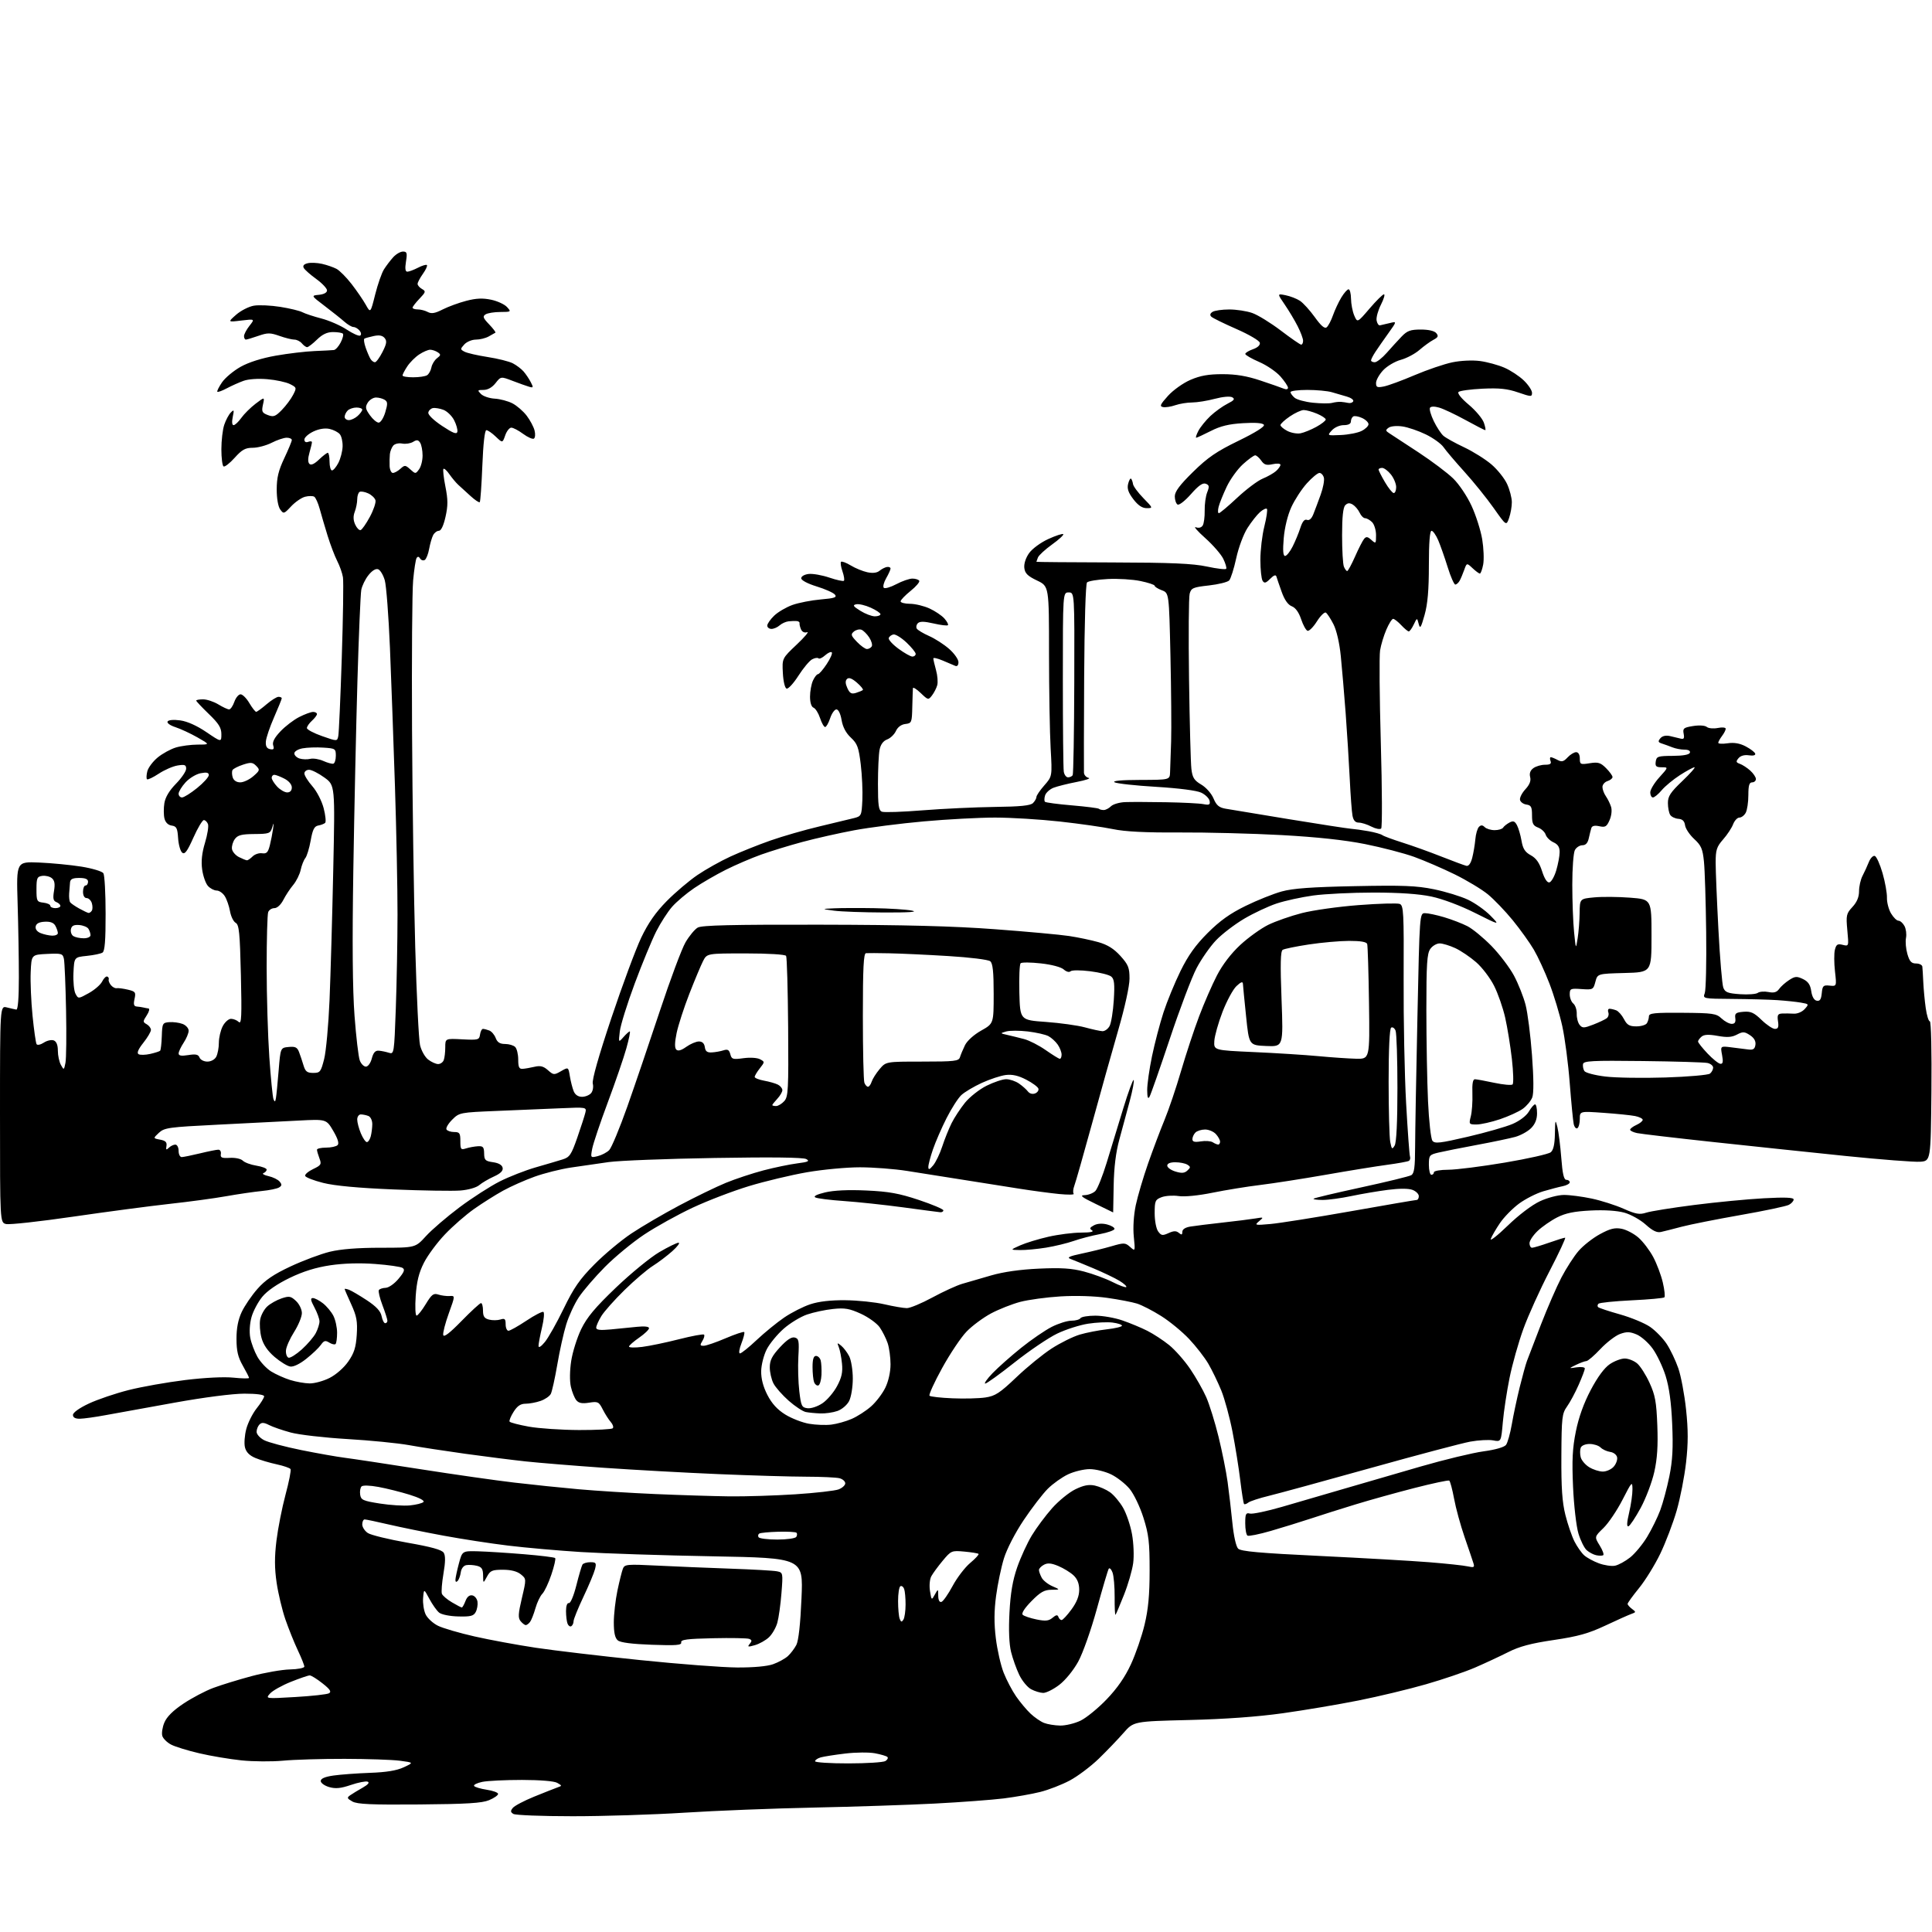 <?xml version="1.0" encoding="UTF-8" standalone="no"?>
<svg 
  version="1.1" 
  xmlns="http://www.w3.org/2000/svg" 
  xmlns:xlink="http://www.w3.org/1999/xlink" 
  xmlns:svg="http://www.w3.org/2000/svg"
  xmlns:rdf="http://www.w3.org/1999/02/22-rdf-syntax-ns#"
  xmlns:cc="http://creativecommons.org/ns#"
  xmlns:dc="http://purl.org/dc/elements/1.1/"
  viewBox="0 0 768 768"
  width="768"
  height="768"
>
<style>svg {background-color: white; }</style>"
<path stroke="none" fill="black" fill-rule="evenodd" d="M227.55,721.98C215.42,721.98 204.85,721.56 204.06,721.06C202.90,720.33 202.87,719.86 203.88,718.64C204.57,717.81 208.37,715.81 212.32,714.20C216.27,712.60 220.40,710.96 221.50,710.57C223.50,709.87 223.50,709.87 221.50,708.71C220.30,708.02 214.71,707.56 207.50,707.55C200.90,707.55 193.80,707.89 191.72,708.32C189.64,708.75 188.18,709.48 188.46,709.94C188.74,710.39 191.01,711.07 193.49,711.45C195.97,711.82 198.00,712.57 198.00,713.11C198.00,713.66 196.38,714.78 194.41,715.60C191.61,716.77 185.52,717.15 166.66,717.30C147.66,717.46 141.98,717.21 140.07,716.12C137.92,714.90 137.83,714.61 139.24,713.62C140.13,713.00 142.35,711.65 144.18,710.62C146.32,709.40 147.02,708.56 146.13,708.24C145.38,707.97 142.39,708.56 139.48,709.55C135.44,710.92 133.41,711.12 130.85,710.39C129.01,709.86 127.50,708.77 127.50,707.98C127.50,707.00 129.15,706.29 132.57,705.80C135.36,705.40 141.88,704.92 147.07,704.73C153.62,704.50 157.72,703.82 160.50,702.52C164.50,700.65 164.50,700.65 159.00,699.92C155.97,699.52 146.07,699.19 137.00,699.17C127.92,699.15 116.90,699.48 112.50,699.90C108.10,700.31 100.67,700.26 96.00,699.78C91.33,699.29 83.78,698.03 79.23,696.96C74.67,695.90 69.64,694.35 68.05,693.52C66.45,692.70 64.87,691.15 64.53,690.08C64.19,689.02 64.55,686.61 65.34,684.74C66.29,682.46 68.80,679.96 72.90,677.23C76.27,674.98 81.61,672.16 84.76,670.98C87.92,669.80 94.78,667.69 100.00,666.29C105.22,664.90 112.08,663.70 115.24,663.63C118.40,663.56 120.98,663.05 120.98,662.50C120.98,661.95 119.81,659.02 118.38,656.00C116.95,652.98 114.73,647.45 113.44,643.72C112.16,640.00 110.59,633.43 109.96,629.13C109.12,623.38 109.10,618.95 109.90,612.40C110.50,607.51 112.12,599.30 113.50,594.16C114.88,589.03 115.78,584.45 115.50,583.99C115.21,583.54 112.73,582.68 109.98,582.09C107.22,581.50 103.42,580.37 101.52,579.57C99.17,578.59 97.85,577.25 97.38,575.37C97.00,573.86 97.23,570.57 97.90,568.06C98.56,565.55 100.43,561.84 102.05,559.81C103.67,557.78 105.00,555.64 105.00,555.06C105.00,554.40 102.00,554.00 97.14,554.00C92.49,554.00 81.15,555.46 69.39,557.58C58.45,559.55 46.12,561.78 42.00,562.54C37.88,563.31 33.26,563.95 31.75,563.97C29.92,563.99 29.00,563.48 29.00,562.45C29.00,561.52 31.55,559.70 35.33,557.93C38.81,556.30 45.91,553.89 51.10,552.58C56.29,551.26 66.41,549.47 73.59,548.59C81.39,547.63 89.13,547.25 92.82,547.64C96.22,547.99 99.00,548.04 99.00,547.74C99.00,547.45 97.88,545.25 96.51,542.85C94.60,539.50 94.02,537.06 94.01,532.24C94.00,527.95 94.66,524.58 96.09,521.52C97.25,519.07 100.05,514.95 102.34,512.36C105.42,508.85 108.80,506.56 115.49,503.43C120.45,501.11 127.45,498.49 131.06,497.60C135.47,496.53 142.16,496.00 151.37,496.00C165.12,496.00 165.12,496.00 169.31,491.39C171.61,488.86 177.61,483.71 182.63,479.95C187.65,476.19 194.85,471.56 198.63,469.65C202.41,467.74 208.88,465.21 213.00,464.03C217.12,462.85 221.92,461.43 223.65,460.89C226.45,460.02 227.11,459.03 229.49,452.20C230.96,447.97 232.40,443.51 232.69,442.30C233.21,440.12 233.12,440.10 222.86,440.55C217.16,440.80 205.78,441.28 197.56,441.61C182.79,442.22 182.59,442.26 179.74,445.10C178.16,446.68 177.15,448.43 177.49,448.99C177.84,449.55 179.22,450.00 180.56,450.00C182.70,450.00 183.00,450.45 183.00,453.62C183.00,456.91 183.20,457.17 185.25,456.51C186.49,456.12 188.60,455.73 189.95,455.65C192.03,455.52 192.41,455.96 192.45,458.50C192.49,461.15 192.90,461.56 195.99,462.00C198.25,462.32 199.59,463.11 199.81,464.23C200.04,465.43 198.95,466.50 196.32,467.69C194.22,468.64 191.60,470.18 190.50,471.11C189.35,472.09 186.15,473.00 183.00,473.25C179.97,473.49 168.01,473.30 156.40,472.82C142.39,472.24 133.01,471.37 128.47,470.22C124.72,469.28 121.49,468.02 121.30,467.44C121.12,466.86 122.54,465.64 124.47,464.72C127.66,463.20 127.88,462.82 126.98,460.46C126.44,459.03 126.00,457.49 126.00,457.03C126.00,456.58 127.62,456.20 129.60,456.20C131.58,456.20 133.65,455.75 134.20,455.20C134.87,454.53 134.29,452.65 132.47,449.54C129.73,444.87 129.73,444.87 118.62,445.45C112.50,445.77 98.05,446.50 86.50,447.08C67.06,448.05 65.33,448.29 63.16,450.31C60.83,452.50 60.83,452.50 63.66,453.03C65.80,453.43 66.42,454.05 66.17,455.53C65.90,457.12 66.08,457.26 67.12,456.25C67.82,455.56 68.99,455.00 69.70,455.00C70.42,455.00 71.00,456.12 71.00,457.50C71.00,458.88 71.56,459.98 72.25,459.96C72.94,459.94 76.20,459.28 79.50,458.48C82.80,457.68 86.08,457.02 86.79,457.02C87.51,457.01 87.96,457.79 87.79,458.75C87.55,460.19 88.17,460.46 91.34,460.27C93.51,460.14 95.76,460.62 96.52,461.38C97.26,462.12 99.70,463.02 101.93,463.37C104.17,463.73 106.00,464.43 106.00,464.93C106.00,465.43 105.44,466.05 104.75,466.32C104.06,466.59 104.95,467.13 106.73,467.53C108.50,467.92 110.50,468.90 111.16,469.70C112.12,470.85 112.07,471.34 110.94,472.03C110.16,472.52 107.04,473.16 104.01,473.45C100.98,473.75 94.67,474.67 90.00,475.50C85.33,476.34 75.20,477.71 67.50,478.55C59.80,479.40 42.54,481.68 29.15,483.63C15.76,485.58 3.73,486.90 2.40,486.57C0.00,485.96 0.00,485.96 0.00,442.87C0.00,399.78 0.00,399.78 2.73,400.47C4.23,400.85 5.92,401.23 6.48,401.33C7.13,401.44 7.50,396.77 7.50,388.50C7.50,381.35 7.28,368.07 7.00,359.00C6.50,342.50 6.50,342.50 15.50,342.87C20.45,343.08 28.04,343.81 32.37,344.50C36.70,345.20 40.62,346.38 41.10,347.13C41.58,347.88 41.98,355.11 41.98,363.19C42.00,373.87 41.66,378.10 40.75,378.67C40.06,379.11 37.25,379.70 34.50,379.98C29.50,380.50 29.50,380.50 29.20,386.73C29.04,390.15 29.40,393.88 30.01,395.02C31.12,397.09 31.12,397.09 35.28,394.79C37.57,393.52 39.96,391.45 40.60,390.18C41.23,388.91 42.14,388.01 42.62,388.19C43.11,388.36 43.37,388.88 43.21,389.36C43.06,389.83 43.46,390.84 44.10,391.62C44.74,392.39 45.77,392.94 46.38,392.82C47.00,392.71 48.99,392.97 50.81,393.40C53.84,394.12 54.06,394.43 53.48,397.09C52.99,399.32 53.21,400.03 54.42,400.12C55.29,400.19 56.45,400.36 57.00,400.50C57.55,400.64 58.46,400.81 59.02,400.88C59.59,400.94 59.28,402.17 58.34,403.61C56.74,406.05 56.74,406.27 58.32,407.16C59.24,407.68 60.00,408.69 60.00,409.41C60.00,410.13 58.64,412.44 56.97,414.54C54.95,417.08 54.32,418.58 55.07,419.05C55.69,419.43 57.77,419.39 59.68,418.96C61.59,418.53 63.38,417.95 63.65,417.69C63.92,417.42 64.22,414.80 64.32,411.87C64.49,406.79 64.63,406.53 67.33,406.32C68.88,406.21 71.24,406.52 72.58,407.03C73.91,407.54 75.00,408.75 74.99,409.73C74.99,410.70 74.09,412.85 73.00,414.50C71.91,416.15 71.01,418.07 71.01,418.76C71.00,419.67 72.09,419.85 74.85,419.41C77.85,418.93 78.84,419.15 79.32,420.40C79.66,421.28 81.06,422.00 82.43,422.00C83.88,422.00 85.37,421.19 85.96,420.07C86.53,419.00 87.00,416.50 87.00,414.52C87.00,412.53 87.69,409.57 88.53,407.95C89.36,406.33 90.85,405.00 91.83,405.00C92.80,405.00 94.19,405.56 94.91,406.25C96.00,407.28 96.14,404.01 95.76,387.62C95.36,370.73 95.05,367.61 93.69,366.84C92.80,366.35 91.79,364.27 91.43,362.22C91.07,360.18 90.14,357.49 89.36,356.25C88.59,355.01 87.13,354.00 86.13,354.00C85.13,354.00 83.57,353.18 82.66,352.18C81.75,351.17 80.72,348.23 80.36,345.63C79.91,342.35 80.26,339.09 81.49,335.02C82.47,331.79 83.00,328.44 82.67,327.57C82.33,326.71 81.60,326.00 81.03,326.00C80.46,326.00 78.58,329.15 76.86,333.01C74.40,338.51 73.44,339.78 72.41,338.93C71.69,338.33 70.97,335.74 70.80,333.17C70.55,329.20 70.16,328.45 68.25,328.18C66.83,327.98 65.77,326.94 65.38,325.38C65.04,324.01 65.02,321.26 65.34,319.27C65.73,316.88 67.31,314.24 69.97,311.53C72.18,309.27 74.00,306.59 74.00,305.58C74.00,304.04 73.44,303.83 70.60,304.29C68.73,304.59 65.34,306.07 63.08,307.57C60.81,309.07 58.72,310.05 58.43,309.76C58.14,309.47 58.20,308.05 58.56,306.60C58.93,305.15 60.78,302.68 62.67,301.12C64.56,299.56 67.83,297.77 69.92,297.14C72.02,296.51 75.93,296.00 78.62,295.99C83.50,295.98 83.50,295.98 78.50,293.13C75.75,291.57 71.81,289.74 69.74,289.06C67.61,288.37 66.26,287.39 66.62,286.80C67.00,286.18 69.04,286.01 71.67,286.37C74.44,286.75 78.28,288.47 82.03,291.02C88.00,295.07 88.00,295.07 88.00,291.85C88.00,289.30 86.97,287.64 83.00,283.81C80.25,281.16 78.00,278.77 78.00,278.50C78.00,278.22 79.24,278.00 80.75,278.00C82.26,278.01 84.97,278.91 86.77,280.00C88.57,281.10 90.51,282.00 91.08,282.00C91.64,282.00 92.57,280.65 93.15,279.00C93.73,277.35 94.84,276.00 95.63,276.00C96.42,276.00 98.00,277.57 99.13,279.50C100.27,281.43 101.49,282.98 101.85,282.96C102.21,282.94 104.06,281.59 105.96,279.96C107.87,278.33 110.00,277.00 110.71,277.00C111.42,277.00 112.00,277.26 112.00,277.58C112.00,277.90 110.62,281.32 108.93,285.17C107.24,289.02 105.77,293.35 105.68,294.80C105.55,296.63 106.06,297.54 107.35,297.80C108.77,298.10 109.06,297.75 108.60,296.30C108.18,295.00 109.07,293.28 111.46,290.75C113.36,288.73 116.72,286.16 118.92,285.04C121.12,283.92 123.61,283.00 124.46,283.00C125.31,283.00 126.00,283.38 126.00,283.85C126.00,284.31 125.10,285.50 124.00,286.50C122.90,287.50 122.00,288.80 122.00,289.41C122.00,290.01 124.71,291.45 128.02,292.61C134.03,294.72 134.03,294.72 134.47,292.61C134.72,291.45 135.34,277.44 135.86,261.48C136.38,245.52 136.60,231.12 136.33,229.48C136.07,227.84 135.04,224.93 134.05,223.00C133.06,221.07 131.35,216.57 130.24,213.00C129.14,209.43 127.72,204.61 127.09,202.29C126.46,199.98 125.48,197.80 124.92,197.45C124.35,197.10 122.72,197.10 121.29,197.46C119.86,197.82 117.37,199.54 115.74,201.27C112.90,204.31 112.74,204.36 111.40,202.53C110.56,201.39 110.00,198.17 110.00,194.56C110.00,189.90 110.70,187.03 113.00,182.16C114.65,178.67 116.00,175.41 116.00,174.91C116.00,174.41 115.08,174.00 113.96,174.00C112.84,174.00 110.16,174.90 108.00,176.00C105.84,177.10 102.45,178.00 100.47,178.00C97.52,178.00 96.20,178.73 93.29,181.97C91.33,184.16 89.33,185.71 88.86,185.41C88.39,185.12 88.00,182.05 88.00,178.59C88.00,175.13 88.51,170.77 89.13,168.90C89.75,167.03 90.92,164.82 91.73,164.00C93.03,162.68 93.12,162.88 92.52,165.75C92.11,167.72 92.24,169.00 92.85,169.00C93.41,169.00 94.78,167.72 95.90,166.15C97.01,164.58 99.57,162.04 101.57,160.51C105.22,157.73 105.22,157.73 104.53,160.86C103.93,163.61 104.16,164.11 106.46,164.99C108.73,165.85 109.48,165.58 112.03,162.97C113.64,161.32 115.65,158.64 116.49,157.01C117.98,154.15 117.94,154.02 115.26,152.67C113.74,151.90 109.71,151.03 106.30,150.74C102.63,150.42 98.76,150.68 96.80,151.39C94.99,152.04 92.00,153.38 90.16,154.36C88.32,155.34 86.63,155.96 86.40,155.73C86.17,155.50 87.00,153.83 88.24,152.01C89.48,150.19 92.81,147.41 95.63,145.82C98.88,144.00 104.02,142.37 109.63,141.38C114.51,140.52 121.42,139.70 125.00,139.55C128.57,139.41 132.05,139.22 132.72,139.14C133.40,139.07 134.62,137.71 135.43,136.13C136.25,134.55 136.64,132.97 136.29,132.63C135.95,132.28 134.18,132.00 132.37,132.00C130.05,132.00 128.16,132.89 126.00,135.00C124.31,136.65 122.55,138.00 122.09,138.00C121.62,138.00 120.68,137.32 120.00,136.50C119.32,135.68 117.97,135.00 117.00,135.00C116.04,135.00 113.37,134.34 111.07,133.52C107.39,132.23 106.38,132.23 102.69,133.51C100.39,134.31 98.16,134.98 97.75,134.99C97.34,134.99 97.00,134.39 97.00,133.63C97.00,132.88 97.97,131.03 99.16,129.52C101.33,126.77 101.33,126.77 95.91,127.42C90.50,128.08 90.50,128.08 93.88,125.10C95.75,123.47 98.91,121.85 100.93,121.51C102.94,121.17 107.67,121.39 111.44,121.99C115.21,122.59 119.16,123.55 120.22,124.12C121.28,124.68 124.68,125.81 127.77,126.61C130.87,127.42 135.40,129.40 137.84,131.02C140.28,132.63 142.68,133.70 143.18,133.39C143.70,133.06 143.59,132.22 142.93,131.41C142.28,130.63 141.20,130.00 140.53,130.00C139.86,130.00 138.22,129.05 136.90,127.88C135.58,126.71 132.05,123.90 129.06,121.63C123.63,117.50 123.63,117.50 126.81,117.19C128.76,116.99 130.00,116.32 130.00,115.44C130.00,114.66 128.09,112.63 125.75,110.93C123.41,109.24 121.17,107.26 120.76,106.53C120.27,105.65 120.77,105.02 122.26,104.65C123.49,104.34 126.09,104.45 128.02,104.89C129.96,105.33 132.55,106.23 133.78,106.88C135.01,107.54 137.70,110.25 139.76,112.91C141.82,115.57 144.35,119.27 145.39,121.12C147.28,124.50 147.28,124.50 149.14,117.07C150.17,112.98 151.74,108.48 152.64,107.07C153.53,105.66 155.18,103.49 156.31,102.25C157.43,101.01 159.18,100.00 160.19,100.00C161.77,100.00 161.94,100.55 161.38,104.00C160.94,106.76 161.11,108.00 161.92,108.00C162.57,108.00 164.47,107.29 166.14,106.43C167.82,105.56 169.42,105.08 169.70,105.37C169.99,105.65 169.27,107.22 168.11,108.85C166.95,110.48 166.00,112.28 166.00,112.85C166.00,113.43 166.79,114.34 167.75,114.88C169.35,115.78 169.26,116.11 166.75,118.74C165.24,120.32 164.00,121.92 164.00,122.30C164.00,122.69 164.93,123.00 166.07,123.00C167.20,123.00 169.00,123.46 170.05,124.03C171.51,124.81 172.94,124.56 175.96,123.02C178.15,121.91 182.36,120.36 185.33,119.59C189.30,118.55 191.91,118.44 195.26,119.15C197.75,119.68 200.59,120.99 201.55,122.06C203.27,123.95 203.20,124.00 198.90,124.02C196.48,124.02 193.83,124.45 193.02,124.97C191.78,125.75 192.01,126.41 194.44,128.94C196.04,130.61 197.16,132.10 196.93,132.24C196.69,132.38 195.49,133.06 194.26,133.75C193.03,134.44 190.74,135.00 189.17,135.00C187.60,135.00 185.53,135.86 184.57,136.92C182.92,138.75 182.92,138.89 184.67,139.81C185.68,140.35 189.81,141.29 193.85,141.92C197.89,142.54 202.39,143.67 203.85,144.42C205.31,145.18 207.23,146.63 208.12,147.65C209.01,148.67 210.30,150.58 210.98,151.90C212.10,154.05 212.04,154.24 210.36,153.75C209.34,153.45 206.38,152.40 203.80,151.41C199.10,149.61 199.10,149.61 196.98,152.30C195.63,154.02 193.89,155.00 192.21,155.00C189.77,155.00 189.70,155.12 191.20,156.63C192.09,157.52 194.55,158.35 196.66,158.47C198.77,158.59 201.94,159.43 203.70,160.34C205.46,161.25 208.01,163.46 209.37,165.25C210.73,167.04 212.14,169.69 212.50,171.14C212.87,172.59 212.74,174.04 212.23,174.36C211.72,174.67 209.79,173.82 207.95,172.47C206.12,171.11 204.00,170.00 203.25,170.00C202.51,170.00 201.41,171.38 200.83,173.07C199.76,176.14 199.76,176.14 197.07,173.57C195.60,172.16 193.92,171.00 193.34,171.00C192.69,171.00 192.09,176.29 191.74,185.08C191.43,192.82 190.97,199.36 190.71,199.62C190.45,199.88 188.79,198.77 187.02,197.15C185.24,195.53 183.05,193.53 182.14,192.70C181.24,191.87 179.67,189.99 178.65,188.53C177.64,187.06 176.57,186.10 176.28,186.38C176.00,186.67 176.34,189.82 177.05,193.39C178.09,198.61 178.10,200.97 177.10,205.44C176.32,208.93 175.34,211.00 174.46,211.00C173.70,211.00 172.66,211.79 172.17,212.75C171.67,213.71 170.96,216.17 170.59,218.21C170.22,220.26 169.44,222.23 168.85,222.59C168.26,222.96 167.43,222.70 167.01,222.02C166.50,221.19 166.04,221.13 165.60,221.84C165.24,222.42 164.62,226.41 164.23,230.70C163.84,234.99 163.64,261.68 163.79,290.00C163.94,318.32 164.51,357.25 165.06,376.50C165.60,395.75 166.46,413.28 166.97,415.45C167.47,417.62 168.92,420.20 170.19,421.18C171.46,422.16 173.24,422.97 174.14,422.98C175.05,422.99 176.06,422.29 176.39,421.42C176.73,420.55 177.00,418.25 177.00,416.32C177.00,412.80 177.00,412.80 183.75,413.15C190.11,413.48 190.52,413.37 190.82,411.25C191.00,410.01 191.52,409.00 191.99,409.00C192.45,409.00 193.58,409.29 194.49,409.64C195.41,409.99 196.56,411.34 197.05,412.64C197.70,414.35 198.73,415.00 200.78,415.00C202.33,415.00 204.14,415.54 204.80,416.20C205.46,416.86 206.00,419.11 206.00,421.20C206.00,424.20 206.37,424.98 207.75,424.88C208.71,424.82 210.85,424.45 212.50,424.06C214.79,423.52 216.05,423.84 217.81,425.41C220.02,427.37 220.26,427.39 223.03,425.80C225.93,424.13 225.93,424.13 226.53,427.82C226.86,429.84 227.54,432.51 228.04,433.75C228.63,435.20 229.81,436.00 231.36,436.00C232.68,436.00 234.31,435.33 235.00,434.51C235.68,433.68 235.97,432.00 235.64,430.76C235.27,429.32 237.94,419.89 243.02,404.71C247.40,391.63 252.75,377.23 254.90,372.71C257.68,366.90 260.64,362.66 265.02,358.21C268.43,354.76 273.93,350.09 277.24,347.84C280.55,345.59 286.46,342.28 290.38,340.48C294.30,338.68 301.44,335.82 306.25,334.13C311.06,332.44 319.84,329.91 325.75,328.51C331.66,327.11 337.85,325.62 339.50,325.20C342.40,324.46 342.51,324.21 342.80,318.05C342.97,314.54 342.68,308.14 342.16,303.83C341.34,297.05 340.81,295.62 338.23,293.21C336.26,291.38 335.01,288.99 334.54,286.21C334.12,283.72 333.28,282.00 332.49,282.00C331.76,282.00 330.64,283.57 330.00,285.50C329.36,287.43 328.46,289.00 328.00,289.00C327.54,289.00 326.62,287.39 325.98,285.43C325.33,283.47 324.17,281.62 323.40,281.32C322.54,280.99 322.00,279.31 322.00,276.94C322.00,274.82 322.52,271.95 323.16,270.55C323.80,269.15 324.69,268.00 325.15,268.00C325.60,268.00 327.17,266.19 328.63,263.98C330.10,261.77 331.00,259.67 330.65,259.32C330.30,258.97 329.11,259.50 328.00,260.50C326.89,261.50 325.71,262.04 325.36,261.70C325.02,261.35 323.87,261.53 322.82,262.10C321.76,262.66 319.31,265.60 317.38,268.62C315.44,271.65 313.33,273.95 312.68,273.73C312.00,273.51 311.37,270.86 311.20,267.53C310.89,261.72 310.89,261.72 316.70,256.23C319.89,253.22 321.75,251.00 320.83,251.31C319.83,251.65 318.87,251.21 318.42,250.19C318.02,249.26 317.75,248.16 317.84,247.75C317.93,247.34 317.44,246.95 316.75,246.88C316.06,246.82 314.60,246.86 313.50,246.98C312.40,247.09 310.79,247.82 309.92,248.59C309.05,249.37 307.59,250.00 306.67,250.00C305.75,250.00 305.00,249.41 305.00,248.69C305.00,247.96 306.24,246.18 307.76,244.73C309.28,243.27 312.55,241.36 315.01,240.48C317.48,239.60 322.54,238.61 326.25,238.29C331.79,237.81 332.80,237.46 331.88,236.35C331.26,235.61 328.00,234.15 324.63,233.12C321.03,232.01 318.50,230.67 318.50,229.87C318.50,229.09 319.79,228.35 321.47,228.16C323.10,227.98 326.80,228.63 329.69,229.61C332.58,230.59 335.18,231.15 335.47,230.86C335.77,230.56 335.50,228.88 334.89,227.11C334.27,225.34 334.02,223.64 334.33,223.33C334.64,223.03 336.38,223.67 338.20,224.78C340.01,225.88 342.98,227.10 344.79,227.48C346.94,227.94 348.62,227.73 349.64,226.88C350.50,226.17 351.83,225.50 352.60,225.38C353.37,225.27 354.00,225.55 354.00,226.01C354.00,226.46 353.22,228.20 352.27,229.85C351.32,231.51 350.89,233.22 351.32,233.66C351.75,234.09 354.00,233.44 356.30,232.22C358.61,230.99 361.49,230.00 362.69,230.00C363.90,230.00 365.12,230.39 365.41,230.86C365.70,231.33 364.15,233.15 361.97,234.90C359.79,236.66 358.00,238.52 358.00,239.05C358.00,239.57 359.69,240.01 361.75,240.02C363.81,240.03 367.30,240.87 369.50,241.88C371.70,242.89 374.36,244.68 375.41,245.86C376.46,247.05 377.09,248.24 376.81,248.52C376.53,248.80 373.97,248.50 371.13,247.84C367.39,246.98 365.65,246.95 364.86,247.74C364.26,248.34 364.07,249.30 364.43,249.88C364.79,250.47 367.00,251.79 369.34,252.83C371.68,253.86 375.27,256.17 377.30,257.96C379.34,259.75 381.00,262.11 381.00,263.21C381.00,264.42 380.51,265.01 379.75,264.70C379.06,264.41 376.81,263.46 374.75,262.58C372.69,261.70 371.00,261.32 371.01,261.74C371.01,262.16 371.49,264.24 372.08,266.37C372.68,268.49 372.89,271.19 372.57,272.37C372.25,273.54 371.31,275.37 370.49,276.44C369.04,278.33 368.93,278.31 366.00,275.50C364.35,273.92 362.96,273.05 362.90,273.56C362.85,274.08 362.74,277.43 362.65,281.00C362.51,287.22 362.39,287.51 359.89,287.80C358.26,287.99 356.85,289.04 356.15,290.57C355.53,291.93 353.96,293.45 352.65,293.94C351.09,294.53 350.06,295.94 349.64,298.05C349.29,299.81 349.00,305.93 349.00,311.66C349.00,320.24 349.28,322.17 350.59,322.67C351.46,323.01 358.77,322.76 366.84,322.11C374.90,321.47 387.75,320.87 395.38,320.77C405.62,320.65 409.62,320.24 410.63,319.23C411.38,318.47 412.00,317.39 412.00,316.81C412.00,316.23 413.41,314.15 415.14,312.19C418.28,308.61 418.28,308.61 417.65,297.55C417.30,291.47 417.01,274.47 417.00,259.77C417.00,233.04 417.00,233.04 412.25,230.77C408.50,228.98 407.43,227.92 407.18,225.75C406.99,224.09 407.75,221.76 409.09,219.87C410.34,218.12 413.70,215.65 416.72,214.27C419.70,212.91 422.37,212.04 422.66,212.33C422.96,212.62 420.95,214.48 418.20,216.45C415.45,218.43 412.93,220.75 412.60,221.61C412.27,222.46 412.00,223.24 412.00,223.33C412.00,223.42 425.61,223.54 442.25,223.58C465.63,223.64 474.15,224.01 479.76,225.21C483.76,226.07 487.21,226.47 487.44,226.10C487.67,225.72 487.15,223.95 486.28,222.15C485.41,220.36 482.18,216.64 479.10,213.89C476.02,211.14 474.33,209.20 475.35,209.59C476.50,210.02 477.54,209.76 478.09,208.90C478.58,208.13 478.93,205.47 478.88,203.00C478.82,200.53 479.27,197.25 479.88,195.71C480.80,193.38 480.70,192.82 479.30,192.29C478.11,191.83 476.40,193.03 473.41,196.44C471.06,199.11 468.70,200.93 468.09,200.56C467.49,200.19 467.00,198.72 467.00,197.30C467.00,195.42 468.96,192.79 474.25,187.60C480.13,181.83 483.55,179.49 492.30,175.23C499.08,171.93 502.85,169.56 502.42,168.87C501.97,168.14 499.08,167.92 494.12,168.22C488.49,168.55 485.14,169.37 481.28,171.34C478.41,172.80 475.81,174.00 475.51,174.00C475.20,174.00 475.60,172.76 476.39,171.25C477.18,169.74 479.33,167.09 481.16,165.36C483.00,163.64 486.04,161.45 487.92,160.50C490.61,159.14 491.02,158.59 489.84,157.93C488.96,157.44 486.10,157.69 482.92,158.53C479.94,159.33 475.88,159.98 473.90,159.99C471.92,159.99 468.90,160.49 467.19,161.08C465.49,161.68 463.30,162.01 462.33,161.82C460.86,161.54 461.20,160.79 464.29,157.36C466.37,155.06 470.33,152.24 473.25,150.99C477.15,149.31 480.42,148.73 486.00,148.74C491.32,148.74 495.68,149.47 501.00,151.25C505.12,152.62 509.29,154.08 510.25,154.48C511.28,154.91 512.00,154.78 512.00,154.14C512.00,153.55 510.65,151.54 509.01,149.66C507.36,147.79 503.55,145.18 500.53,143.88C497.51,142.57 495.03,141.14 495.02,140.70C495.01,140.26 496.37,139.42 498.05,138.83C499.93,138.18 500.99,137.19 500.80,136.25C500.64,135.41 496.45,132.96 491.50,130.79C486.55,128.62 482.05,126.42 481.51,125.88C480.86,125.25 481.03,124.59 482.01,123.97C482.83,123.45 485.81,123.02 488.62,123.02C491.44,123.01 495.58,123.64 497.81,124.43C500.04,125.22 505.16,128.37 509.18,131.43C513.20,134.49 516.83,137.00 517.24,137.00C517.66,137.00 518.00,136.31 518.00,135.46C518.00,134.61 517.04,132.03 515.86,129.71C514.69,127.39 512.37,123.52 510.71,121.09C507.69,116.69 507.69,116.69 511.04,117.36C512.89,117.73 515.45,118.72 516.73,119.56C518.02,120.40 520.68,123.33 522.65,126.07C525.16,129.57 526.57,130.77 527.39,130.09C528.03,129.56 529.16,127.41 529.89,125.31C530.63,123.22 532.12,120.04 533.20,118.25C534.28,116.46 535.58,115.00 536.08,115.00C536.59,115.00 537.02,116.69 537.05,118.75C537.07,120.81 537.65,123.81 538.33,125.41C539.57,128.32 539.57,128.32 544.41,122.66C547.07,119.55 549.65,117.00 550.14,117.00C550.64,117.00 550.10,118.83 548.96,121.08C547.82,123.32 547.03,126.13 547.21,127.33C547.40,128.52 548.00,129.42 548.54,129.33C549.09,129.23 550.83,128.83 552.42,128.43C555.30,127.71 555.30,127.71 551.90,132.46C550.03,135.07 547.71,138.40 546.76,139.85C545.80,141.31 545.01,142.84 545.01,143.25C545.00,143.66 545.66,144.00 546.48,144.00C547.29,144.00 549.42,142.33 551.23,140.28C553.03,138.24 555.70,135.31 557.17,133.78C559.39,131.47 560.69,131.00 564.80,131.00C567.88,131.00 570.21,131.54 570.94,132.43C571.90,133.58 571.68,134.10 569.81,135.08C568.54,135.75 566.04,137.56 564.26,139.10C562.48,140.65 559.14,142.42 556.83,143.04C554.53,143.67 551.37,145.53 549.82,147.19C548.27,148.85 547.00,151.12 547.00,152.23C547.00,153.96 547.45,154.16 550.13,153.62C551.85,153.28 557.37,151.25 562.38,149.11C567.40,146.98 574.12,144.69 577.32,144.03C580.69,143.33 585.31,143.12 588.32,143.51C591.17,143.89 595.52,145.08 598.00,146.15C600.48,147.22 603.96,149.52 605.75,151.25C607.54,152.98 609.00,155.18 609.00,156.14C609.00,157.79 608.68,157.78 603.49,156.00C599.22,154.53 596.03,154.19 589.33,154.51C584.57,154.74 580.27,155.33 579.78,155.82C579.25,156.35 580.93,158.43 583.85,160.87C586.58,163.16 589.28,166.37 589.86,168.02C590.43,169.66 590.67,171.00 590.40,171.00C590.13,171.00 586.59,169.18 582.53,166.95C578.48,164.73 573.78,162.51 572.09,162.03C570.22,161.49 568.80,161.52 568.44,162.10C568.11,162.63 568.79,165.01 569.95,167.40C571.10,169.78 572.83,172.41 573.78,173.24C574.72,174.06 578.42,176.12 582.00,177.80C585.58,179.49 590.47,182.56 592.89,184.63C595.30,186.70 598.10,190.21 599.11,192.44C600.13,194.67 600.97,197.90 600.98,199.60C600.99,201.31 600.50,204.14 599.89,205.89C598.78,209.07 598.78,209.07 593.78,201.98C591.03,198.08 585.79,191.58 582.14,187.55C578.49,183.51 574.74,179.10 573.82,177.75C572.89,176.40 569.74,174.13 566.82,172.70C563.89,171.27 559.70,169.84 557.50,169.52C555.23,169.18 552.85,169.40 552.00,170.02C550.69,170.96 550.74,171.26 552.38,172.30C553.42,172.96 558.59,176.35 563.88,179.83C569.17,183.31 575.37,187.97 577.65,190.19C579.99,192.46 583.20,197.24 584.97,201.09C586.71,204.86 588.61,210.84 589.20,214.37C589.78,217.90 589.96,222.41 589.59,224.40C589.21,226.38 588.62,228.00 588.27,228.00C587.92,228.00 586.60,227.03 585.35,225.85C583.06,223.71 583.06,223.71 582.03,226.60C581.46,228.20 580.65,230.12 580.21,230.88C579.78,231.65 579.03,232.32 578.54,232.38C578.06,232.45 576.68,229.35 575.49,225.50C574.29,221.65 572.59,216.81 571.71,214.75C570.82,212.69 569.63,211.00 569.05,211.00C568.37,211.00 568.00,215.79 568.00,224.68C568.00,234.53 567.52,240.07 566.30,244.43C564.85,249.59 564.50,250.13 563.95,248.00C563.30,245.50 563.30,245.50 561.99,248.25C561.27,249.76 560.38,251.00 560.01,251.00C559.65,251.00 558.29,249.88 557.00,248.50C555.71,247.12 554.26,246.00 553.79,246.00C553.32,246.00 552.10,247.93 551.09,250.30C550.07,252.66 548.95,256.37 548.60,258.55C548.25,260.72 548.38,277.35 548.90,295.50C549.42,313.65 549.48,328.88 549.04,329.34C548.59,329.79 546.85,329.46 545.16,328.59C543.48,327.71 541.21,327.00 540.13,327.00C538.77,327.00 538.00,326.14 537.64,324.25C537.35,322.74 536.86,316.10 536.54,309.50C536.22,302.90 535.49,291.20 534.92,283.50C534.34,275.80 533.47,265.60 532.99,260.83C532.47,255.60 531.31,250.56 530.07,248.14C528.95,245.94 527.59,243.86 527.05,243.53C526.51,243.20 524.91,244.77 523.48,247.03C522.06,249.28 520.38,250.96 519.76,250.75C519.14,250.55 517.99,248.46 517.21,246.12C516.30,243.40 514.97,241.56 513.50,241.00C512.01,240.43 510.62,238.47 509.50,235.32C508.55,232.67 507.61,229.93 507.41,229.23C507.16,228.35 506.39,228.61 504.90,230.10C503.18,231.82 502.60,231.97 501.90,230.87C501.42,230.12 501.02,226.38 501.02,222.56C501.01,218.75 501.72,212.76 502.60,209.25C503.48,205.74 503.93,202.60 503.61,202.27C503.28,201.95 502.04,202.54 500.85,203.59C499.67,204.64 497.43,207.47 495.89,209.89C494.32,212.33 492.35,217.64 491.42,221.89C490.51,226.07 489.25,230.05 488.62,230.73C487.99,231.40 484.35,232.30 480.53,232.73C474.27,233.42 473.52,233.75 472.91,236.00C472.53,237.38 472.42,252.68 472.66,270.00C472.90,287.32 473.32,303.38 473.60,305.68C474.01,309.13 474.70,310.22 477.51,311.88C479.44,313.01 481.56,315.42 482.39,317.39C483.53,320.12 484.57,321.01 487.17,321.47C489.00,321.80 500.40,323.68 512.50,325.66C524.60,327.64 535.62,329.34 537.00,329.44C538.38,329.54 541.52,329.98 544.00,330.42C546.48,330.86 548.95,331.56 549.50,331.98C550.05,332.39 553.65,333.72 557.50,334.94C561.35,336.15 568.33,338.66 573.00,340.51C577.67,342.35 582.14,344.01 582.92,344.18C583.81,344.38 584.66,343.22 585.23,341.00C585.73,339.07 586.28,335.77 586.47,333.65C586.65,331.53 587.30,329.30 587.90,328.70C588.70,327.90 589.33,327.93 590.20,328.80C590.86,329.46 592.63,330.00 594.14,330.00C595.65,330.00 597.16,329.55 597.50,329.01C597.83,328.46 598.97,327.55 600.01,326.99C601.53,326.18 602.14,326.39 603.02,328.03C603.62,329.17 604.44,331.95 604.83,334.22C605.37,337.40 606.22,338.73 608.52,339.98C610.64,341.14 611.93,342.96 613.00,346.32C613.95,349.29 615.01,350.94 615.89,350.77C616.66,350.62 617.89,348.48 618.63,346.00C619.36,343.52 619.98,340.25 619.98,338.73C620.00,336.74 619.30,335.64 617.52,334.83C616.15,334.21 614.77,332.84 614.43,331.79C614.10,330.74 612.74,329.47 611.41,328.97C609.42,328.21 609.00,327.36 609.00,324.09C609.00,320.76 608.65,320.09 606.76,319.82C605.53,319.64 604.39,318.80 604.22,317.94C604.06,317.08 605.03,315.18 606.38,313.73C608.05,311.92 608.65,310.38 608.26,308.89C607.88,307.43 608.30,306.25 609.54,305.35C610.55,304.61 612.63,304.00 614.16,304.00C616.22,304.00 616.79,303.61 616.36,302.50C616.05,301.67 616.09,301.00 616.46,301.00C616.83,301.00 618.04,301.49 619.16,302.09C620.81,302.97 621.56,302.78 623.13,301.09C624.20,299.94 625.74,299.00 626.54,299.00C627.43,299.00 628.00,299.98 628.00,301.51C628.00,303.87 628.23,303.99 631.93,303.40C635.28,302.86 636.24,303.15 638.43,305.34C639.84,306.75 641.00,308.35 641.00,308.89C641.00,309.43 640.10,310.15 639.00,310.50C637.90,310.85 637.00,311.90 637.00,312.84C637.00,313.79 637.61,315.44 638.37,316.53C639.12,317.61 640.05,319.52 640.44,320.77C640.84,322.06 640.58,324.34 639.82,326.04C638.69,328.62 638.11,328.96 635.75,328.44C633.91,328.04 632.86,328.28 632.58,329.17C632.35,329.90 631.90,331.74 631.56,333.25C631.16,335.10 630.33,336.00 629.02,336.00C627.95,336.00 626.60,336.87 626.04,337.93C625.47,339.00 625.00,345.19 625.01,351.68C625.01,358.18 625.33,366.65 625.72,370.50C626.42,377.50 626.42,377.50 627.14,373.00C627.53,370.52 627.89,365.97 627.93,362.88C628.00,357.26 628.00,357.26 633.75,356.72C636.91,356.42 643.33,356.48 648.00,356.84C656.50,357.50 656.50,357.50 656.50,372.00C656.50,386.50 656.50,386.50 645.77,386.78C635.04,387.07 635.04,387.07 634.19,390.28C633.37,393.40 633.19,393.49 628.67,393.17C624.29,392.86 624.00,392.99 624.00,395.30C624.00,396.65 624.64,398.29 625.43,398.94C626.22,399.60 626.83,401.44 626.78,403.03C626.73,404.63 627.25,406.60 627.94,407.42C629.03,408.74 629.65,408.73 633.34,407.30C635.63,406.41 638.04,405.27 638.69,404.77C639.35,404.27 639.63,403.21 639.33,402.43C639.03,401.64 639.25,401.00 639.81,401.00C640.38,401.00 641.56,401.28 642.46,401.62C643.35,401.96 644.74,403.54 645.56,405.12C646.76,407.44 647.72,408.00 650.47,408.00C652.35,408.00 654.23,407.44 654.66,406.75C655.09,406.06 655.46,404.82 655.47,404.00C655.50,402.74 657.61,402.52 668.77,402.60C680.91,402.69 682.24,402.88 684.34,404.85C685.60,406.03 687.42,407.00 688.38,407.00C689.62,407.00 690.03,406.34 689.81,404.75C689.55,402.82 690.01,402.46 693.05,402.20C695.97,401.96 697.24,402.53 700.25,405.45C702.26,407.40 704.65,409.00 705.56,409.00C706.84,409.00 707.13,408.31 706.79,406.00C706.42,403.51 706.70,402.98 708.42,402.89C709.57,402.84 711.65,402.86 713.05,402.95C714.48,403.04 716.38,402.24 717.39,401.12C719.15,399.17 719.12,399.11 715.85,398.55C714.01,398.23 709.80,397.79 706.50,397.57C703.20,397.35 695.18,397.14 688.68,397.09C676.87,397.00 676.87,397.00 677.68,394.75C678.13,393.51 678.38,382.60 678.23,370.50C678.08,358.40 677.69,345.81 677.35,342.52C676.84,337.43 676.26,336.09 673.47,333.52C671.67,331.86 670.03,329.41 669.84,328.08C669.60,326.37 668.81,325.61 667.16,325.49C665.87,325.40 664.41,324.69 663.92,323.91C663.43,323.13 663.02,321.03 663.02,319.23C663.00,316.54 664.02,314.98 668.75,310.48C671.91,307.46 674.08,305.00 673.58,305.00C673.08,305.00 670.50,306.40 667.84,308.10C665.18,309.81 661.91,312.51 660.57,314.10C659.23,315.70 657.65,317.00 657.06,317.00C656.48,317.00 656.00,316.10 656.00,315.00C656.00,313.90 657.63,311.20 659.62,309.00C663.23,305.00 663.23,305.00 660.55,305.00C658.33,305.00 657.92,304.60 658.18,302.75C658.47,300.69 659.04,300.50 664.93,300.47C669.06,300.45 671.50,300.00 671.76,299.22C672.01,298.47 671.18,298.00 669.63,298.00C668.24,298.00 666.06,297.59 664.80,297.08C663.53,296.58 661.66,295.90 660.64,295.57C659.12,295.09 659.00,294.70 660.00,293.50C660.79,292.54 662.16,292.23 663.86,292.60C665.31,292.92 667.23,293.38 668.12,293.62C669.35,293.95 669.63,293.49 669.28,291.67C668.87,289.54 669.27,289.21 673.02,288.61C675.48,288.22 677.74,288.37 678.47,288.97C679.15,289.54 681.13,289.72 682.86,289.38C684.59,289.03 686.00,289.17 686.00,289.68C686.00,290.20 685.34,291.49 684.53,292.56C683.72,293.63 683.05,294.84 683.03,295.26C683.01,295.68 684.69,295.77 686.75,295.47C689.32,295.08 691.59,295.47 693.94,296.70C695.83,297.69 697.53,298.99 697.72,299.58C697.92,300.24 696.95,300.50 695.22,300.25C693.44,299.98 691.90,300.42 691.08,301.40C689.98,302.73 690.07,303.08 691.64,303.64C692.66,304.00 694.51,305.21 695.75,306.32C696.99,307.44 698.00,308.95 698.00,309.67C698.00,310.40 697.33,311.00 696.50,311.00C695.36,311.00 695.00,312.23 695.00,316.07C695.00,318.85 694.53,322.00 693.96,323.07C693.40,324.13 692.26,325.00 691.44,325.00C690.62,325.00 689.50,326.20 688.94,327.66C688.38,329.12 686.60,331.84 684.96,333.69C682.40,336.61 682.00,337.86 682.00,342.90C682.00,346.11 682.49,358.10 683.10,369.56C683.70,381.02 684.58,391.38 685.04,392.60C685.74,394.45 686.81,394.87 691.69,395.21C694.88,395.43 698.06,395.19 698.75,394.68C699.44,394.17 701.34,394.02 702.97,394.34C705.15,394.78 706.27,394.46 707.22,393.14C707.92,392.15 709.71,390.55 711.20,389.59C713.55,388.07 714.25,388.01 716.70,389.18C718.76,390.17 719.63,391.44 720.00,394.00C720.32,396.20 721.12,397.60 722.18,397.80C723.44,398.04 723.94,397.28 724.18,394.81C724.47,391.84 724.79,391.53 727.30,391.80C730.11,392.09 730.11,392.09 729.43,386.10C729.06,382.81 729.04,378.96 729.40,377.54C729.94,375.41 730.46,375.08 732.49,375.59C734.94,376.20 734.94,376.20 734.34,369.79C733.79,363.84 733.94,363.17 736.37,360.54C738.15,358.62 739.00,356.60 739.00,354.26C739.00,352.36 739.62,349.61 740.39,348.15C741.15,346.69 742.28,344.23 742.90,342.67C743.52,341.12 744.58,340.03 745.26,340.25C745.94,340.48 747.32,343.55 748.34,347.08C749.36,350.61 750.14,355.00 750.09,356.84C750.03,358.67 750.76,361.48 751.71,363.09C752.66,364.69 753.99,366.00 754.68,366.00C755.37,366.00 756.44,366.95 757.06,368.11C757.68,369.27 757.95,371.41 757.66,372.86C757.37,374.31 757.62,377.19 758.22,379.25C759.08,382.20 759.81,383.00 761.66,383.00C762.95,383.00 764.07,383.56 764.16,384.25C764.24,384.94 764.42,387.75 764.54,390.50C764.67,393.25 765.10,397.86 765.51,400.75C765.92,403.64 766.65,406.00 767.14,406.00C767.65,406.00 767.92,418.04 767.77,433.75C767.50,461.50 767.50,461.50 763.28,461.81C760.95,461.97 747.68,460.95 733.78,459.53C719.87,458.10 696.12,455.60 681.00,453.97C665.88,452.34 652.26,450.74 650.75,450.42C649.24,450.10 648.00,449.50 648.00,449.08C648.00,448.66 649.12,447.81 650.50,447.18C651.88,446.56 653.00,445.64 653.00,445.15C653.00,444.65 651.63,443.98 649.96,443.64C648.29,443.31 642.67,442.74 637.46,442.37C628.00,441.70 628.00,441.70 628.00,444.79C628.00,446.49 627.56,448.15 627.03,448.48C626.50,448.81 625.84,448.05 625.57,446.79C625.30,445.53 624.59,438.20 623.99,430.50C623.40,422.80 622.07,412.65 621.04,407.94C620.01,403.23 617.71,395.59 615.92,390.96C614.14,386.33 611.35,380.28 609.73,377.52C608.11,374.76 604.34,369.50 601.35,365.83C598.36,362.17 593.90,357.52 591.45,355.51C588.99,353.50 583.04,349.92 578.22,347.55C573.40,345.19 566.16,342.07 562.13,340.61C558.10,339.16 549.33,336.88 542.65,335.54C534.51,333.92 523.58,332.74 509.50,331.96C497.95,331.33 479.67,330.86 468.89,330.92C455.21,331.00 447.19,330.59 442.39,329.58C438.60,328.79 429.11,327.43 421.29,326.57C413.48,325.71 401.90,325.00 395.56,325.00C389.22,325.00 376.49,325.68 367.27,326.51C358.04,327.33 345.55,328.93 339.50,330.06C333.45,331.19 324.23,333.27 319.00,334.68C313.77,336.08 306.35,338.37 302.50,339.74C298.65,341.12 292.35,343.83 288.50,345.76C284.65,347.69 278.99,350.97 275.93,353.05C272.86,355.13 268.92,358.47 267.17,360.46C265.42,362.46 262.57,366.88 260.84,370.29C259.12,373.71 255.27,383.02 252.30,391.00C249.33,398.98 246.67,407.52 246.38,410.00C245.86,414.50 245.86,414.50 247.84,412.25C248.93,411.01 250.06,410.00 250.35,410.00C250.64,410.00 250.02,413.04 248.98,416.75C247.95,420.46 244.62,430.14 241.59,438.26C238.56,446.37 235.78,454.65 235.41,456.65C234.73,460.26 234.75,460.28 237.61,459.58C239.20,459.19 241.25,458.11 242.17,457.19C243.09,456.26 246.31,448.52 249.33,440.00C252.34,431.48 258.19,414.29 262.32,401.82C266.45,389.35 271.04,377.07 272.52,374.55C274.01,372.02 276.18,369.40 277.36,368.73C278.97,367.80 290.97,367.52 326.00,367.58C359.61,367.64 378.88,368.14 395.50,369.38C408.15,370.32 421.43,371.53 425.00,372.08C428.57,372.62 433.81,373.72 436.63,374.52C440.28,375.56 442.80,377.14 445.38,379.99C448.52,383.48 449.00,384.66 449.00,389.01C449.00,391.97 447.17,400.33 444.52,409.47C442.06,417.97 437.34,434.80 434.04,446.86C430.73,458.92 427.60,469.92 427.08,471.29C426.56,472.67 426.44,474.13 426.81,474.54C427.19,474.95 424.57,474.99 421.00,474.64C417.43,474.28 410.45,473.35 405.50,472.57C400.55,471.78 390.43,470.18 383.00,469.01C375.57,467.83 365.45,466.23 360.50,465.45C355.55,464.67 347.17,464.03 341.88,464.02C336.59,464.01 327.09,464.90 320.78,465.99C314.46,467.09 304.08,469.57 297.72,471.50C291.35,473.43 281.27,477.29 275.32,480.08C269.37,482.87 260.72,487.67 256.10,490.74C251.48,493.81 244.44,499.61 240.46,503.63C236.48,507.65 231.82,513.07 230.09,515.68C228.36,518.28 226.11,523.13 225.09,526.46C224.06,529.78 222.46,536.99 221.53,542.47C220.59,547.96 219.43,553.20 218.94,554.12C218.44,555.04 216.62,556.29 214.87,556.89C213.13,557.50 210.46,558.00 208.95,558.00C206.94,558.00 205.65,558.87 204.17,561.21C203.05,562.97 202.33,564.73 202.57,565.12C202.81,565.50 206.27,566.40 210.25,567.12C214.24,567.83 223.20,568.43 230.17,568.46C237.13,568.48 243.17,568.17 243.58,567.76C243.99,567.35 243.63,566.22 242.78,565.26C241.93,564.29 240.50,562.03 239.59,560.24C238.06,557.22 237.67,557.03 234.17,557.59C231.41,558.03 230.06,557.77 229.10,556.62C228.39,555.76 227.41,553.36 226.94,551.28C226.42,549.04 226.47,544.86 227.06,541.00C227.61,537.42 229.40,531.73 231.04,528.34C233.34,523.62 236.55,519.78 244.85,511.84C250.81,506.15 258.55,499.81 262.07,497.75C265.58,495.69 269.03,494.00 269.73,494.00C270.43,494.00 269.32,495.51 267.25,497.36C265.19,499.20 261.70,501.84 259.50,503.22C257.30,504.60 252.25,508.90 248.29,512.78C244.32,516.66 240.16,521.33 239.04,523.17C237.92,525.00 237.01,527.07 237.00,527.76C237.00,528.69 238.51,528.87 242.75,528.47C245.91,528.17 250.64,527.70 253.25,527.43C256.20,527.12 258.00,527.33 258.00,527.98C258.00,528.55 256.22,530.25 254.04,531.76C251.86,533.27 250.06,534.85 250.04,535.28C250.02,535.72 252.36,535.78 255.25,535.42C258.14,535.06 264.73,533.69 269.90,532.37C275.08,531.05 279.56,530.23 279.87,530.53C280.17,530.84 279.88,531.97 279.20,533.05C278.17,534.71 278.25,535.00 279.74,534.97C280.71,534.96 284.62,533.62 288.43,531.99C292.25,530.36 295.58,529.25 295.84,529.51C296.10,529.77 295.60,531.78 294.74,533.99C293.85,536.26 293.59,538.00 294.15,538.00C294.70,538.00 297.70,535.59 300.82,532.64C303.95,529.70 308.86,525.69 311.74,523.73C314.62,521.77 319.28,519.40 322.09,518.47C325.46,517.35 330.19,516.80 336.07,516.86C340.95,516.91 347.91,517.63 351.53,518.47C355.16,519.31 359.19,520.00 360.49,520.00C361.78,520.00 366.37,518.09 370.67,515.75C374.98,513.42 380.30,510.98 382.50,510.34C384.70,509.70 389.88,508.19 394.00,507.00C398.85,505.59 405.56,504.64 413.00,504.30C421.89,503.90 425.96,504.16 430.93,505.46C434.46,506.39 439.57,508.27 442.28,509.64C444.98,511.01 447.43,511.90 447.71,511.62C447.99,511.34 446.76,510.21 444.96,509.12C443.17,508.03 438.50,505.80 434.60,504.16C430.69,502.52 426.60,500.85 425.50,500.43C424.00,499.87 425.11,499.35 430.00,498.32C433.57,497.57 438.90,496.26 441.84,495.40C446.84,493.94 447.30,493.96 449.23,495.67C451.29,497.50 451.29,497.50 450.70,491.56C450.34,487.99 450.66,483.02 451.49,479.06C452.26,475.45 454.46,468.00 456.38,462.50C458.31,457.00 461.25,449.20 462.92,445.17C464.59,441.14 467.56,432.36 469.51,425.67C471.47,418.98 474.69,409.23 476.67,404.00C478.64,398.77 481.83,391.46 483.76,387.74C485.98,383.44 489.39,379.00 493.08,375.58C496.29,372.62 501.29,369.03 504.20,367.61C507.12,366.19 513.10,364.10 517.50,362.97C521.90,361.83 532.07,360.40 540.10,359.79C548.13,359.17 555.47,358.97 556.40,359.32C557.95,359.92 558.09,362.54 557.97,389.24C557.89,405.33 558.34,427.50 558.95,438.50C559.56,449.50 560.26,459.05 560.49,459.72C560.72,460.39 560.53,461.17 560.06,461.46C559.59,461.75 555.67,462.46 551.35,463.04C547.03,463.62 536.08,465.39 527.00,466.99C517.92,468.58 506.23,470.40 501.00,471.04C495.77,471.67 487.23,473.06 482.01,474.12C476.35,475.27 470.91,475.81 468.51,475.45C466.31,475.12 463.26,475.33 461.75,475.90C459.22,476.86 459.00,477.39 459.00,482.28C459.00,485.26 459.61,488.46 460.39,489.52C461.60,491.18 462.13,491.26 464.50,490.18C466.56,489.24 467.56,489.22 468.61,490.09C469.70,490.99 470.00,490.90 470.00,489.67C470.00,488.66 471.18,487.90 473.25,487.57C475.04,487.28 480.77,486.57 486.00,485.99C491.23,485.42 497.07,484.68 499.00,484.36C502.38,483.80 502.43,483.83 500.50,485.45C498.60,487.05 498.82,487.11 505.00,486.56C508.57,486.25 522.94,483.97 536.91,481.50C550.89,479.02 562.70,477.00 563.16,477.00C563.62,477.00 564.00,476.31 564.00,475.48C564.00,474.64 562.87,473.52 561.50,473.00C559.93,472.40 556.29,472.40 551.75,472.98C547.76,473.49 541.21,474.60 537.18,475.45C533.16,476.30 528.02,477.00 525.77,477.00C523.51,477.00 521.89,476.77 522.17,476.50C522.44,476.22 530.96,474.20 541.08,472.01C551.21,469.82 560.17,467.63 561.00,467.15C562.18,466.47 562.51,464.05 562.53,455.89C562.55,450.18 562.96,426.94 563.45,404.25C564.32,363.00 564.32,363.00 566.48,363.00C567.67,363.00 571.08,363.72 574.07,364.61C577.06,365.50 581.20,367.09 583.28,368.15C585.36,369.20 589.69,372.77 592.91,376.06C596.12,379.36 600.14,384.67 601.85,387.86C603.55,391.05 605.61,396.25 606.43,399.40C607.26,402.56 608.41,411.57 608.99,419.43C609.68,428.66 609.72,434.60 609.10,436.24C608.57,437.63 606.85,439.68 605.28,440.80C603.71,441.92 599.64,443.77 596.24,444.92C592.84,446.06 588.66,447.00 586.95,447.00C583.94,447.00 583.87,446.90 584.67,443.75C585.13,441.96 585.41,437.91 585.30,434.75C585.16,430.81 585.47,429.01 586.30,429.02C586.96,429.03 590.42,429.66 594.00,430.43C597.58,431.19 600.85,431.48 601.28,431.08C601.71,430.67 601.58,426.13 601.00,420.98C600.41,415.83 599.22,408.44 598.34,404.56C597.47,400.68 595.48,394.96 593.92,391.87C592.36,388.77 589.16,384.55 586.79,382.50C584.43,380.44 580.70,377.92 578.50,376.90C576.30,375.88 573.51,375.03 572.31,375.02C571.10,375.01 569.41,376.00 568.56,377.22C567.26,379.07 567.00,383.15 567.00,401.47C567.01,413.59 567.30,429.92 567.66,437.77C568.02,445.62 568.81,452.69 569.41,453.47C570.34,454.69 572.39,454.46 583.49,451.87C590.63,450.21 598.63,447.92 601.26,446.79C604.08,445.58 606.74,443.56 607.74,441.87C608.67,440.29 609.78,439.00 610.22,439.00C610.65,439.00 611.00,440.60 611.00,442.55C611.00,444.94 610.23,446.86 608.63,448.46C607.32,449.77 604.51,451.32 602.38,451.92C600.24,452.51 593.33,453.97 587.00,455.14C580.67,456.32 573.81,457.69 571.75,458.18C568.20,459.03 568.00,459.29 568.00,463.04C568.00,465.22 568.45,467.00 569.00,467.00C569.55,467.00 570.00,466.55 570.00,466.00C570.00,465.45 572.59,464.99 575.75,464.99C578.91,464.98 589.01,463.70 598.20,462.15C607.38,460.60 615.60,458.75 616.45,458.04C617.52,457.16 618.03,454.85 618.10,450.63C618.20,445.03 618.28,444.80 619.08,448.00C619.56,449.93 620.26,455.44 620.63,460.25C621.11,466.60 621.67,469.00 622.65,469.00C623.39,469.00 624.00,469.44 624.00,469.98C624.00,470.52 622.76,471.21 621.25,471.52C619.74,471.82 616.25,472.74 613.50,473.55C610.75,474.36 606.40,476.57 603.83,478.46C601.27,480.35 597.85,483.83 596.25,486.20C594.65,488.56 593.01,491.39 592.62,492.47C592.22,493.55 595.24,491.19 599.33,487.23C603.70,482.99 608.99,478.98 612.14,477.52C615.14,476.12 619.34,475.02 621.68,475.01C623.99,475.00 628.94,475.65 632.68,476.44C636.43,477.23 642.14,479.05 645.37,480.48C650.26,482.65 651.75,482.91 654.37,482.06C656.09,481.49 664.67,480.12 673.43,479.00C682.19,477.88 694.68,476.68 701.18,476.33C709.61,475.88 713.00,476.01 713.00,476.81C713.00,477.43 712.15,478.39 711.11,478.94C710.07,479.50 701.41,481.33 691.86,483.00C682.31,484.68 671.80,486.77 668.50,487.64C665.20,488.52 661.49,489.46 660.25,489.73C658.65,490.09 656.90,489.24 654.20,486.80C652.12,484.92 648.30,482.78 645.73,482.06C642.78,481.24 637.80,480.92 632.27,481.20C625.76,481.53 622.34,482.23 619.00,483.93C616.52,485.19 613.04,487.61 611.25,489.30C609.46,491.00 608.00,493.20 608.00,494.20C608.00,495.19 608.46,496.00 609.02,496.00C609.59,496.00 612.61,495.10 615.74,494.00C618.87,492.90 621.75,492.00 622.15,492.00C622.54,492.00 619.76,497.98 615.97,505.28C612.18,512.59 607.49,522.93 605.56,528.28C603.62,533.62 601.15,542.38 600.07,547.74C598.98,553.11 597.78,561.03 597.40,565.33C596.71,573.17 596.71,573.17 593.57,572.58C591.84,572.25 587.74,572.48 584.46,573.07C581.18,573.67 563.42,578.37 545.00,583.52C526.58,588.67 508.35,593.65 504.50,594.59C500.65,595.52 496.93,596.74 496.23,597.29C495.53,597.84 494.76,598.10 494.53,597.86C494.30,597.63 493.63,593.41 493.03,588.47C492.44,583.54 491.04,574.82 489.93,569.11C488.82,563.40 486.81,556.02 485.47,552.72C484.12,549.42 481.81,544.65 480.33,542.11C478.84,539.57 475.40,535.14 472.67,532.25C469.93,529.35 464.96,525.26 461.60,523.15C458.25,521.03 453.93,518.81 452.00,518.20C450.07,517.60 444.71,516.56 440.07,515.91C435.05,515.20 427.58,514.97 421.57,515.34C416.03,515.68 408.84,516.66 405.58,517.51C402.33,518.37 397.11,520.43 393.98,522.09C390.86,523.76 386.47,527.00 384.24,529.31C382.01,531.61 377.63,538.15 374.51,543.83C371.38,549.51 369.13,554.46 369.50,554.83C369.86,555.20 373.98,555.66 378.64,555.85C383.30,556.05 389.18,555.90 391.71,555.52C395.64,554.93 397.41,553.78 404.03,547.48C408.27,543.43 414.58,538.29 418.05,536.05C421.52,533.81 426.53,531.33 429.20,530.53C431.86,529.74 436.74,528.79 440.02,528.42C443.31,528.05 446.00,527.40 446.00,526.98C446.00,526.56 444.31,526.00 442.25,525.74C440.19,525.48 435.81,525.68 432.52,526.19C429.23,526.70 423.72,528.46 420.28,530.11C416.84,531.75 409.22,536.90 403.35,541.55C397.49,546.20 392.22,550.00 391.64,550.00C391.07,550.00 392.37,548.14 394.55,545.87C396.72,543.61 401.82,539.09 405.87,535.83C409.93,532.57 415.42,528.81 418.09,527.45C420.75,526.10 424.27,525.00 425.91,525.00C427.54,525.00 429.16,524.55 429.50,524.00C429.84,523.45 432.50,523.00 435.40,523.00C438.31,523.00 443.14,523.84 446.14,524.88C449.14,525.91 453.60,527.76 456.05,529.00C458.50,530.23 462.42,532.80 464.77,534.70C467.12,536.61 470.87,540.86 473.11,544.16C475.35,547.45 478.22,552.50 479.49,555.38C480.76,558.26 482.97,565.35 484.39,571.14C485.81,576.93 487.43,585.00 487.99,589.08C488.55,593.16 489.40,600.48 489.89,605.35C490.41,610.57 491.35,614.78 492.18,615.61C493.27,616.70 500.77,617.37 524.55,618.51C541.57,619.33 561.12,620.45 568.00,621.00C574.88,621.55 581.81,622.29 583.40,622.65C585.93,623.21 586.23,623.05 585.71,621.40C585.39,620.35 583.80,615.67 582.19,611.00C580.58,606.33 578.70,599.46 578.02,595.74C577.33,592.02 576.46,588.79 576.09,588.56C575.72,588.32 569.50,589.65 562.27,591.50C555.04,593.36 544.49,596.29 538.82,598.03C533.14,599.76 525.13,602.30 521.00,603.67C516.88,605.03 509.74,607.24 505.15,608.57C500.56,609.90 496.39,610.74 495.90,610.44C495.40,610.13 495.00,607.93 495.00,605.53C495.00,601.79 495.26,601.25 496.86,601.67C497.88,601.94 503.62,600.74 509.61,599.00C515.60,597.26 526.58,594.06 534.00,591.89C541.42,589.71 555.26,585.70 564.74,582.96C574.22,580.22 585.47,577.51 589.74,576.93C594.42,576.30 597.96,575.28 598.66,574.37C599.30,573.54 600.33,569.86 600.97,566.18C601.60,562.51 603.01,555.90 604.09,551.50C605.18,547.10 606.48,542.38 606.99,541.00C607.49,539.62 610.00,533.10 612.56,526.50C615.12,519.90 618.77,511.50 620.68,507.84C622.59,504.18 625.64,499.44 627.47,497.31C629.29,495.18 633.11,492.17 635.96,490.62C640.01,488.41 641.88,487.94 644.59,488.45C646.49,488.81 649.52,490.40 651.32,491.98C653.13,493.57 655.77,497.03 657.18,499.68C658.60,502.33 660.31,506.89 660.99,509.80C661.67,512.72 661.96,515.38 661.62,515.71C661.29,516.04 655.43,516.58 648.59,516.90C641.76,517.23 635.83,517.84 635.41,518.25C635.00,518.66 634.94,519.27 635.27,519.60C635.60,519.94 639.52,521.24 643.97,522.49C648.43,523.75 653.82,525.99 655.96,527.47C658.09,528.95 661.05,531.98 662.52,534.21C663.99,536.43 666.07,540.78 667.14,543.87C668.22,546.97 669.61,554.37 670.24,560.33C671.10,568.46 671.10,573.69 670.24,581.33C669.61,586.92 667.93,595.55 666.50,600.50C665.07,605.45 662.14,613.15 659.99,617.61C657.84,622.07 654.04,628.23 651.54,631.29C649.04,634.36 647.00,637.18 647.00,637.57C647.00,637.96 647.79,638.86 648.75,639.57C650.40,640.78 650.38,640.90 648.50,641.56C647.40,641.95 642.73,644.03 638.13,646.20C631.44,649.34 627.33,650.49 617.63,651.93C608.59,653.26 603.97,654.49 599.50,656.76C596.20,658.42 590.29,661.18 586.36,662.88C582.43,664.58 573.66,667.57 566.86,669.52C560.06,671.48 547.98,674.38 540.00,675.97C532.02,677.56 518.52,679.84 510.00,681.03C499.89,682.45 486.87,683.39 472.57,683.73C450.64,684.27 450.64,684.27 446.60,688.88C444.38,691.42 439.95,696.03 436.76,699.13C433.56,702.22 428.37,706.12 425.22,707.79C422.08,709.46 416.80,711.51 413.50,712.33C410.20,713.16 403.68,714.31 399.00,714.90C394.32,715.48 381.95,716.41 371.50,716.95C361.05,717.49 339.45,718.21 323.50,718.54C307.55,718.87 284.40,719.78 272.05,720.57C259.70,721.36 239.68,721.99 227.55,721.98zM337.25,700.98C344.54,700.98 351.16,700.55 351.97,700.04C352.78,699.53 353.14,698.80 352.76,698.43C352.39,698.05 350.15,697.39 347.79,696.95C345.43,696.52 340.12,696.56 336.00,697.06C331.88,697.55 327.49,698.24 326.25,698.59C325.01,698.95 324.00,699.63 324.00,700.12C324.00,700.60 329.96,700.99 337.25,700.98zM421.43,685.94C423.60,685.97 427.25,685.09 429.55,683.98C431.85,682.86 436.51,679.06 439.91,675.51C444.11,671.14 447.21,666.67 449.55,661.60C451.45,657.50 453.90,650.39 454.99,645.82C456.46,639.69 456.99,634.02 456.99,624.30C457.00,613.02 456.64,609.97 454.53,603.30C453.15,598.95 450.72,593.88 449.03,591.84C447.36,589.83 444.06,587.24 441.69,586.09C439.31,584.94 435.48,584.00 433.17,584.00C430.87,584.00 427.01,584.93 424.60,586.06C422.19,587.19 418.55,589.78 416.51,591.81C414.48,593.84 410.17,599.44 406.94,604.26C403.54,609.34 400.24,615.73 399.08,619.48C397.98,623.04 396.58,629.75 395.96,634.40C395.16,640.40 395.13,645.29 395.86,651.24C396.42,655.85 397.82,662.01 398.97,664.93C400.12,667.84 402.35,672.09 403.93,674.36C405.51,676.64 408.08,679.71 409.65,681.19C411.22,682.67 413.62,684.33 415.00,684.88C416.38,685.43 419.27,685.90 421.43,685.94zM117.43,674.59C123.99,674.21 130.00,673.54 130.77,673.11C131.85,672.50 131.24,671.56 128.20,669.16C126.01,667.42 123.72,666.00 123.12,666.00C122.51,666.00 119.13,667.16 115.60,668.57C112.07,669.98 108.36,672.07 107.34,673.21C105.50,675.29 105.50,675.29 117.43,674.59zM414.67,672.96C413.48,672.94 411.31,672.27 409.85,671.48C408.39,670.69 406.28,668.12 405.16,665.77C404.03,663.42 402.57,659.32 401.91,656.65C401.14,653.53 400.91,647.95 401.28,641.02C401.69,633.25 402.55,628.22 404.35,623.03C405.73,619.07 408.35,613.36 410.18,610.34C412.01,607.32 415.64,602.45 418.25,599.51C420.86,596.58 425.02,593.20 427.49,592.01C430.78,590.41 432.84,590.02 435.24,590.54C437.03,590.93 439.74,592.12 441.25,593.19C442.76,594.26 445.09,597.01 446.42,599.32C447.76,601.62 449.37,606.38 450.00,609.91C450.64,613.48 450.84,618.57 450.45,621.41C450.07,624.21 448.43,629.88 446.79,634.00C445.16,638.12 443.65,641.68 443.43,641.90C443.21,642.12 443.06,638.97 443.09,634.90C443.12,630.83 442.74,626.41 442.24,625.08C441.74,623.75 441.06,623.09 440.73,623.62C440.40,624.16 438.28,631.32 436.02,639.54C433.72,647.92 430.46,657.13 428.62,660.50C426.72,663.96 423.54,667.87 421.09,669.75C418.75,671.54 415.87,672.98 414.67,672.96zM293.00,662.85C299.47,662.89 304.96,662.39 307.32,661.55C309.42,660.80 312.05,659.36 313.17,658.35C314.29,657.33 315.82,655.32 316.57,653.87C317.44,652.18 318.17,645.55 318.61,635.28C319.29,619.33 319.29,619.33 283.40,618.66C263.65,618.30 240.07,617.53 231.00,616.96C221.93,616.39 208.88,615.24 202.00,614.40C195.12,613.57 183.57,611.79 176.32,610.45C169.07,609.11 159.27,607.11 154.53,606.01C149.80,604.90 145.49,604.00 144.96,604.00C144.43,604.00 144.00,604.89 144.00,605.98C144.00,607.06 145.01,608.61 146.25,609.42C147.49,610.22 154.54,611.94 161.92,613.24C171.44,614.90 175.64,616.07 176.38,617.24C177.11,618.40 177.08,620.90 176.28,625.55C175.66,629.21 175.38,632.82 175.66,633.56C175.95,634.30 177.74,635.83 179.65,636.95C181.55,638.08 183.32,639.00 183.58,639.00C183.84,639.00 184.49,637.84 185.03,636.43C185.66,634.76 186.62,633.97 187.75,634.19C188.71,634.37 189.64,635.51 189.81,636.71C189.98,637.91 189.67,639.76 189.10,640.81C188.26,642.39 187.06,642.69 182.14,642.56C178.76,642.48 175.48,641.81 174.53,641.02C173.61,640.26 171.87,637.80 170.68,635.57C168.50,631.50 168.50,631.50 168.19,635.24C168.02,637.30 168.47,640.22 169.19,641.74C169.91,643.26 172.13,645.30 174.13,646.28C176.13,647.25 182.65,649.16 188.63,650.51C194.61,651.87 205.57,653.89 213.00,655.01C220.43,656.12 239.10,658.33 254.50,659.91C269.90,661.50 287.23,662.82 293.00,662.85zM300.08,653.98C297.30,654.77 297.00,654.70 298.03,653.47C298.97,652.33 298.92,651.91 297.81,651.48C297.03,651.18 290.57,651.06 283.45,651.22C273.09,651.44 270.56,651.78 270.79,652.87C271.03,654.00 268.91,654.17 259.13,653.82C251.26,653.54 246.64,652.95 245.59,652.08C244.47,651.15 244.00,649.04 244.00,644.94C244.00,641.75 244.65,636.06 245.43,632.32C246.22,628.57 247.20,624.65 247.60,623.61C248.28,621.83 249.17,621.75 261.41,622.36C268.61,622.72 281.70,623.26 290.50,623.57C299.30,623.87 307.58,624.35 308.89,624.62C311.25,625.10 311.28,625.24 310.64,633.31C310.29,637.81 309.55,643.11 309.00,645.07C308.45,647.04 306.95,649.64 305.66,650.85C304.37,652.06 301.86,653.47 300.08,653.98zM227.10,646.44C226.61,646.74 225.94,646.28 225.60,645.41C225.27,644.55 225.00,642.30 225.00,640.42C225.00,638.39 225.46,637.10 226.14,637.25C226.78,637.39 228.06,634.36 229.11,630.20C230.12,626.19 231.21,622.48 231.53,621.95C231.85,621.43 233.27,621.00 234.67,621.00C236.95,621.00 237.14,621.29 236.53,623.75C236.15,625.26 234.08,630.22 231.92,634.77C229.77,639.32 228.00,643.68 228.00,644.46C228.00,645.24 227.60,646.13 227.10,646.44zM209.00,646.00C208.58,646.00 207.66,645.30 206.95,644.44C205.89,643.16 205.98,641.53 207.46,635.26C209.26,627.63 209.26,627.63 207.02,625.81C205.54,624.62 203.12,624.00 199.92,624.00C195.65,624.00 194.88,624.33 193.57,626.75C192.08,629.50 192.08,629.50 192.04,626.27C192.01,623.70 191.50,622.91 189.58,622.43C188.25,622.10 186.34,621.98 185.33,622.17C184.26,622.37 183.36,623.56 183.17,625.01C182.98,626.38 182.42,627.93 181.92,628.45C181.35,629.04 181.02,628.85 181.04,627.95C181.07,627.15 181.69,624.25 182.42,621.50C183.76,616.50 183.76,616.50 190.13,616.67C193.63,616.77 201.82,617.29 208.32,617.83C214.82,618.36 220.38,619.05 220.68,619.35C220.98,619.64 220.30,622.62 219.17,625.95C218.05,629.29 216.43,632.71 215.59,633.55C214.74,634.40 213.51,636.98 212.85,639.29C212.19,641.61 211.22,644.06 210.70,644.75C210.18,645.44 209.42,646.00 209.00,646.00zM359.12,643.83C359.59,643.10 359.98,640.40 359.98,637.83C359.99,635.26 359.73,632.45 359.40,631.59C359.06,630.72 358.39,630.26 357.90,630.56C357.40,630.87 357.00,633.53 357.00,636.48C357.00,639.42 357.29,642.59 357.64,643.50C358.15,644.83 358.45,644.90 359.12,643.83zM418.40,643.09C419.82,641.89 420.40,641.81 420.73,642.75C420.97,643.44 421.54,644.00 422.00,644.00C422.45,644.00 424.22,642.11 425.91,639.80C428.02,636.93 429.00,634.46 429.00,631.98C429.00,629.50 428.28,627.67 426.74,626.22C425.49,625.05 422.78,623.39 420.71,622.52C417.91,621.35 416.45,621.22 414.98,622.01C413.89,622.59 413.00,623.53 413.00,624.10C413.00,624.67 413.49,626.04 414.08,627.15C414.67,628.26 416.58,629.78 418.33,630.54C421.50,631.92 421.50,631.92 417.96,631.96C415.11,631.99 413.55,632.88 410.00,636.50C407.25,639.30 405.95,641.34 406.55,641.91C407.07,642.41 409.52,643.24 412.00,643.75C415.62,644.49 416.87,644.36 418.40,643.09zM374.25,636.77C374.94,636.55 376.93,633.70 378.68,630.44C380.43,627.17 383.57,623.06 385.66,621.31C387.75,619.56 389.24,617.93 388.98,617.69C388.71,617.45 386.17,617.04 383.33,616.78C378.29,616.32 378.08,616.41 374.75,620.40C372.87,622.66 370.82,625.45 370.20,626.61C369.57,627.79 369.35,630.37 369.69,632.48C370.29,636.19 370.32,636.21 371.61,633.87C372.93,631.50 372.93,631.50 372.96,634.33C372.99,636.13 373.46,637.02 374.25,636.77zM642.00,622.39C643.38,622.11 646.08,620.63 648.00,619.11C649.92,617.58 652.97,613.91 654.76,610.94C656.56,607.97 658.90,603.21 659.96,600.37C661.03,597.52 662.66,591.45 663.59,586.88C664.87,580.54 665.14,575.58 664.72,566.03C664.35,557.42 663.52,551.44 662.10,546.91C660.96,543.29 658.64,538.42 656.95,536.09C655.26,533.75 652.39,531.22 650.56,530.46C647.90,529.35 646.61,529.31 643.95,530.29C642.14,530.96 638.65,533.64 636.19,536.25C633.74,538.86 631.23,541.02 630.61,541.05C630.00,541.07 628.15,541.75 626.50,542.55C623.50,544.02 623.50,544.02 626.75,543.53C628.54,543.27 630.00,543.48 630.00,544.00C630.00,544.52 628.89,547.45 627.53,550.52C626.18,553.59 624.10,557.46 622.91,559.12C620.93,561.91 620.75,563.43 620.67,578.82C620.60,591.45 620.99,597.14 622.28,602.27C623.22,606.00 624.84,610.72 625.88,612.77C626.93,614.82 628.65,617.28 629.71,618.24C630.77,619.20 633.40,620.64 635.57,621.44C637.73,622.24 640.62,622.67 642.00,622.39zM637.28,618.24C636.85,618.47 635.60,618.46 634.50,618.22C633.40,617.99 631.71,617.09 630.74,616.23C629.77,615.37 628.29,612.38 627.45,609.59C626.60,606.78 625.64,598.44 625.31,591.00C624.84,580.38 625.08,575.69 626.43,569.00C627.56,563.39 629.57,557.79 632.36,552.51C635.08,547.36 637.77,543.72 639.94,542.26C641.79,541.02 644.47,540.01 645.90,540.03C647.33,540.05 649.52,540.92 650.77,541.96C652.02,543.00 654.25,546.48 655.71,549.68C657.96,554.58 658.45,557.26 658.81,566.65C659.12,574.71 658.79,579.85 657.60,585.15C656.69,589.19 654.26,595.62 652.19,599.43C650.12,603.24 647.94,606.52 647.34,606.72C646.59,606.97 646.68,605.25 647.61,601.29C648.36,598.11 648.95,593.92 648.93,592.00C648.90,588.69 648.69,588.92 644.97,596.18C642.81,600.40 639.41,605.45 637.42,607.39C633.78,610.91 633.78,610.91 635.92,614.38C637.10,616.28 637.71,618.02 637.28,618.24zM309.00,612.00C312.80,612.00 316.18,611.52 316.54,610.93C316.90,610.35 316.94,609.61 316.62,609.29C316.30,608.97 313.04,608.79 309.36,608.89C305.69,608.99 302.30,609.32 301.83,609.61C301.35,609.90 301.23,610.56 301.54,611.07C301.86,611.58 305.21,612.00 309.00,612.00zM162.96,598.42C165.41,598.18 167.83,597.57 168.33,597.07C168.88,596.52 166.67,595.36 162.77,594.16C159.21,593.06 153.66,591.67 150.45,591.08C147.05,590.45 144.23,590.37 143.72,590.88C143.23,591.37 142.98,592.83 143.17,594.13C143.47,596.25 144.28,596.62 151.00,597.68C155.12,598.33 160.51,598.67 162.96,598.42zM290.00,594.83C296.32,594.90 308.07,594.53 316.10,594.01C324.12,593.49 331.89,592.61 333.35,592.06C334.81,591.50 336.00,590.42 336.00,589.64C336.00,588.87 334.99,587.96 333.75,587.63C332.51,587.30 326.55,587.02 320.50,587.01C314.45,587.00 298.70,586.54 285.50,585.98C272.30,585.43 251.82,584.29 240.00,583.47C228.18,582.64 214.22,581.50 209.00,580.94C203.78,580.38 192.97,579.01 185.00,577.91C177.03,576.80 166.90,575.25 162.50,574.45C158.10,573.66 147.07,572.57 138.00,572.04C128.93,571.50 118.81,570.34 115.53,569.44C112.24,568.55 108.37,567.21 106.93,566.46C104.95,565.44 104.01,565.39 103.15,566.25C102.52,566.88 102.00,568.20 102.00,569.17C102.00,570.15 103.35,571.65 105.01,572.50C106.66,573.36 113.30,575.12 119.76,576.43C126.22,577.73 133.97,579.10 137.00,579.48C140.03,579.86 153.53,581.90 167.00,584.01C180.47,586.12 197.35,588.53 204.50,589.36C211.65,590.20 223.12,591.39 230.00,592.00C236.88,592.62 250.60,593.48 260.50,593.91C270.40,594.34 283.68,594.75 290.00,594.83zM637.10,584.97C638.52,584.99 640.47,584.13 641.43,583.07C642.39,582.02 643.02,580.33 642.83,579.32C642.63,578.29 641.43,577.35 640.08,577.16C638.76,576.97 637.04,576.18 636.27,575.41C635.49,574.63 633.53,574.00 631.90,574.00C630.19,574.00 628.69,574.63 628.36,575.50C628.04,576.33 628.04,578.02 628.35,579.25C628.66,580.49 630.17,582.28 631.71,583.22C633.24,584.17 635.67,584.96 637.10,584.97zM330.50,566.30C332.70,566.03 336.32,565.01 338.55,564.04C340.78,563.08 344.24,560.85 346.23,559.10C348.23,557.35 350.79,553.99 351.93,551.64C353.18,549.06 354.00,545.38 354.00,542.33C354.00,539.56 353.48,535.77 352.85,533.90C352.21,532.03 350.79,529.20 349.69,527.62C348.58,526.04 345.22,523.62 342.22,522.24C337.66,520.16 335.82,519.84 331.13,520.34C328.03,520.66 323.39,521.66 320.81,522.54C318.22,523.43 314.04,525.97 311.51,528.20C308.99,530.42 305.96,534.10 304.79,536.37C303.62,538.65 302.63,542.52 302.58,545.02C302.53,548.04 303.35,551.20 305.05,554.51C306.82,557.95 309.02,560.36 312.18,562.31C314.69,563.86 318.94,565.51 321.62,565.97C324.30,566.43 328.30,566.58 330.50,566.30zM326.10,561.86C324.12,561.79 321.52,561.54 320.32,561.30C319.13,561.07 316.07,559.06 313.54,556.83C311.01,554.60 308.27,551.49 307.47,549.94C306.66,548.38 306.00,545.49 306.00,543.53C306.00,540.75 306.89,538.99 310.03,535.58C312.79,532.59 314.65,531.36 315.92,531.69C317.55,532.11 317.72,533.02 317.36,539.34C317.14,543.28 317.31,549.42 317.73,553.00C318.44,558.97 318.71,559.52 321.03,559.80C322.45,559.96 325.07,559.08 326.96,557.80C328.83,556.53 331.43,553.48 332.75,551.00C334.60,547.55 335.05,545.45 334.70,542.00C334.45,539.52 333.88,536.60 333.43,535.50C332.70,533.69 332.80,533.64 334.38,534.93C335.34,535.71 336.78,537.60 337.57,539.13C338.35,540.65 339.00,544.65 339.00,548.00C339.00,551.41 338.35,555.35 337.53,556.94C336.71,558.53 334.66,560.27 332.88,560.89C331.13,561.50 328.08,561.94 326.10,561.86zM325.31,550.73C324.73,550.92 323.97,550.35 323.62,549.46C323.28,548.57 323.00,545.85 323.00,543.42C323.00,540.32 323.41,539.00 324.38,539.00C325.14,539.00 325.98,539.82 326.24,540.81C326.50,541.81 326.64,544.37 326.55,546.50C326.45,548.63 325.90,550.53 325.31,550.73zM123.04,549.93C124.98,549.97 128.58,548.99 131.02,547.75C133.60,546.45 136.72,543.70 138.44,541.23C140.79,537.85 141.49,535.62 141.82,530.56C142.15,525.24 141.78,523.21 139.61,518.46C138.18,515.32 137.00,512.60 137.00,512.41C137.00,512.22 137.79,512.36 138.75,512.71C139.71,513.07 142.89,514.94 145.81,516.86C149.57,519.34 151.29,521.19 151.69,523.18C152.00,524.73 152.64,526.00 153.12,526.00C153.61,526.00 154.00,525.55 154.00,525.01C154.00,524.47 153.12,521.70 152.04,518.86C150.96,516.01 150.31,513.31 150.60,512.84C150.88,512.38 152.10,511.97 153.31,511.93C154.53,511.89 156.79,510.31 158.42,508.34C160.72,505.59 161.05,504.65 159.99,504.00C159.25,503.54 154.36,502.84 149.13,502.45C143.02,501.99 136.65,502.18 131.29,502.97C125.57,503.82 120.50,505.40 115.15,507.99C110.21,510.38 106.21,513.13 104.27,515.49C102.58,517.54 100.65,521.17 99.98,523.57C99.27,526.10 99.06,529.50 99.47,531.71C99.85,533.79 101.13,537.21 102.30,539.30C103.47,541.39 105.94,544.03 107.79,545.18C109.64,546.32 113.03,547.84 115.32,548.56C117.62,549.28 121.09,549.90 123.04,549.93zM121.81,540.10C119.19,542.20 116.66,543.42 115.37,543.22C114.19,543.04 111.39,541.31 109.14,539.39C106.39,537.03 104.68,534.54 103.94,531.78C103.33,529.53 103.11,526.25 103.43,524.50C103.76,522.75 105.04,520.41 106.27,519.30C107.49,518.19 110.04,516.76 111.93,516.13C114.97,515.11 115.61,515.23 117.68,517.17C118.97,518.38 120.00,520.52 120.00,521.98C120.00,523.42 118.61,526.80 116.92,529.47C115.22,532.15 113.76,535.45 113.67,536.81C113.57,538.17 114.03,539.47 114.68,539.70C115.33,539.93 117.72,538.44 120.00,536.39C122.27,534.33 124.78,531.40 125.56,529.87C126.35,528.35 127.00,526.28 127.00,525.28C127.00,524.29 126.10,521.79 125.00,519.74C123.47,516.89 123.32,516.00 124.36,516.00C125.12,516.00 126.92,516.94 128.39,518.09C129.85,519.24 131.71,521.46 132.52,523.04C133.33,524.61 134.00,527.65 134.00,529.78C134.00,531.92 133.73,533.94 133.39,534.27C133.06,534.61 131.94,534.35 130.90,533.71C129.34,532.73 128.77,532.88 127.57,534.59C126.78,535.73 124.19,538.21 121.81,540.10zM216.57,533.50C217.94,531.85 221.32,525.86 224.07,520.19C228.12,511.85 230.45,508.50 236.29,502.61C240.25,498.60 246.88,493.07 251.00,490.32C255.12,487.57 263.69,482.56 270.03,479.19C276.37,475.82 284.70,471.78 288.53,470.20C292.36,468.63 299.10,466.40 303.50,465.24C307.90,464.09 313.94,462.84 316.92,462.46C321.31,461.90 321.99,461.57 320.51,460.75C319.32,460.08 306.82,459.93 284.10,460.31C265.07,460.62 246.12,461.36 242.00,461.94C237.88,462.52 231.12,463.49 227.00,464.11C222.88,464.72 216.35,466.36 212.50,467.75C208.65,469.13 203.03,471.63 200.00,473.30C196.97,474.97 191.80,478.23 188.50,480.55C185.20,482.87 179.96,487.43 176.87,490.69C173.77,493.94 170.01,499.03 168.51,501.98C166.50,505.95 165.65,509.41 165.25,515.18C164.95,519.51 165.11,522.99 165.61,522.97C166.10,522.95 167.74,520.90 169.25,518.40C171.60,514.53 172.33,513.98 174.25,514.61C175.49,515.01 177.50,515.27 178.72,515.19C180.95,515.03 180.95,515.03 178.41,522.06C177.01,525.93 176.01,529.80 176.19,530.67C176.40,531.74 178.70,529.99 183.46,525.12C187.29,521.20 190.77,518.00 191.21,518.00C191.64,518.00 192.00,519.34 192.00,520.98C192.00,523.30 192.54,524.10 194.43,524.57C195.76,524.91 197.79,524.88 198.93,524.52C200.66,523.97 201.00,524.29 201.00,526.43C201.00,527.84 201.51,529.00 202.12,529.00C202.74,529.00 205.94,527.20 209.23,525.01C212.52,522.81 215.57,521.24 216.01,521.51C216.46,521.78 216.20,524.59 215.44,527.75C214.69,530.91 214.07,534.17 214.07,535.00C214.07,535.93 215.02,535.37 216.57,533.50zM405.50,496.92C401.50,496.86 401.50,496.86 405.55,495.05C407.78,494.06 412.82,492.52 416.75,491.63C420.68,490.73 426.51,489.99 429.70,489.98C433.42,489.97 435.00,489.65 434.11,489.09C433.01,488.39 433.16,487.99 434.86,487.08C436.18,486.37 438.15,486.24 440.05,486.73C441.74,487.17 443.08,487.97 443.03,488.51C442.98,489.06 440.36,489.99 437.22,490.58C434.07,491.17 429.39,492.39 426.81,493.30C424.22,494.20 419.27,495.40 415.81,495.96C412.34,496.52 407.70,496.96 405.50,496.92zM373.75,481.88C373.06,481.82 366.43,480.95 359.00,479.94C351.57,478.94 341.00,477.81 335.50,477.43C330.00,477.05 324.88,476.41 324.11,476.00C323.23,475.53 324.64,474.81 328.00,474.00C331.44,473.18 337.16,472.91 344.39,473.24C353.36,473.65 357.38,474.38 365.25,477.00C370.61,478.79 375.00,480.65 375.00,481.13C375.00,481.61 374.44,481.95 373.75,481.88zM442.50,481.96C442.50,481.94 439.35,480.40 435.50,478.55C429.93,475.86 429.05,475.15 431.18,475.09C432.65,475.04 434.56,474.30 435.41,473.45C436.26,472.60 438.29,467.53 439.92,462.20C441.55,456.86 444.51,447.17 446.50,440.65C448.49,434.13 450.36,429.03 450.65,429.32C450.94,429.61 450.24,433.36 449.09,437.67C447.95,441.98 446.08,448.88 444.95,453.00C443.57,458.03 442.83,464.04 442.70,471.24C442.59,477.15 442.50,481.97 442.50,481.96zM472.00,465.31C473.33,464.08 473.33,463.82 472.00,462.98C471.18,462.46 469.04,462.02 467.25,462.02C465.17,462.01 464.00,462.49 464.00,463.36C464.00,464.10 465.46,465.16 467.25,465.70C469.73,466.46 470.86,466.37 472.00,465.31zM370.96,463.23C372.00,461.98 373.62,458.61 374.56,455.73C375.50,452.85 377.17,448.70 378.26,446.50C379.35,444.30 381.76,440.63 383.61,438.34C385.46,436.06 389.32,433.02 392.19,431.59C395.05,430.17 398.55,429.00 399.97,429.00C401.39,429.00 403.67,429.77 405.03,430.70C406.39,431.64 408.00,433.06 408.61,433.87C409.26,434.73 410.42,435.05 411.44,434.66C412.39,434.30 412.99,433.44 412.78,432.75C412.57,432.06 410.40,430.46 407.95,429.19C404.82,427.56 402.40,427.01 399.82,427.33C397.79,427.59 393.52,428.99 390.32,430.45C387.12,431.92 383.45,434.10 382.15,435.31C380.86,436.51 378.21,440.65 376.26,444.50C374.31,448.35 371.88,453.93 370.86,456.91C369.84,459.88 369.01,463.03 369.03,463.91C369.06,465.14 369.50,464.98 370.96,463.23zM554.40,455.36C555.11,454.16 555.50,446.01 555.50,432.50C555.50,420.95 555.17,410.68 554.76,409.69C554.35,408.69 553.56,408.15 553.01,408.50C552.38,408.88 552.00,417.04 552.00,429.93C552.00,441.38 552.29,452.21 552.65,453.99C553.23,456.89 553.41,457.03 554.40,455.36zM484.25,454.98C484.66,454.99 485.00,454.47 485.00,453.83C485.00,453.18 484.26,451.83 483.35,450.83C482.43,449.82 480.50,449.00 479.05,449.00C477.59,449.00 475.86,449.54 475.20,450.20C474.54,450.86 474.00,452.04 474.00,452.83C474.00,453.89 474.86,454.12 477.34,453.72C479.17,453.42 481.31,453.58 482.09,454.07C482.86,454.57 483.84,454.98 484.25,454.98zM145.83,454.00C146.35,454.00 147.04,452.99 147.37,451.75C147.70,450.51 147.98,448.31 147.99,446.86C147.99,445.36 147.31,443.95 146.42,443.61C145.55,443.27 144.20,443.00 143.42,443.00C142.64,443.00 142.00,443.91 142.00,445.03C142.00,446.15 142.65,448.62 143.45,450.53C144.25,452.44 145.32,454.00 145.83,454.00zM308.50,439.67C309.32,439.67 310.78,438.79 311.75,437.72C313.34,435.95 313.48,433.26 313.30,408.37C313.18,393.29 312.82,380.52 312.49,379.98C312.13,379.41 305.44,379.00 296.47,379.00C281.05,379.00 281.05,379.00 279.49,382.01C278.64,383.67 276.18,389.53 274.03,395.04C271.89,400.54 269.61,407.56 268.97,410.63C268.19,414.41 268.14,416.54 268.83,417.23C269.52,417.92 270.81,417.56 272.83,416.12C274.47,414.96 276.72,414.00 277.83,414.00C279.17,414.00 279.97,414.76 280.18,416.25C280.42,417.95 281.11,418.46 283.00,418.35C284.38,418.27 286.45,417.90 287.61,417.52C289.26,416.99 289.85,417.33 290.31,419.06C290.83,421.08 291.31,421.23 295.52,420.65C298.15,420.29 301.01,420.47 302.11,421.06C304.04,422.09 304.04,422.13 302.03,424.69C300.91,426.11 300.00,427.64 300.00,428.09C300.00,428.54 301.69,429.21 303.75,429.59C305.81,429.96 308.29,430.67 309.25,431.17C310.21,431.66 311.00,432.64 311.00,433.35C311.00,434.05 310.10,435.59 309.00,436.77C307.90,437.95 307.00,439.09 307.00,439.29C307.00,439.50 307.67,439.67 308.50,439.67zM109.69,436.50C109.88,435.40 110.37,430.45 110.77,425.50C111.50,416.50 111.50,416.50 114.74,416.19C117.36,415.93 118.16,416.32 118.87,418.19C119.36,419.46 120.16,421.85 120.65,423.50C121.38,425.95 122.09,426.50 124.50,426.50C127.24,426.50 127.55,426.11 128.85,421.00C129.62,417.98 130.58,407.40 131.00,397.50C131.41,387.60 132.08,364.35 132.47,345.83C133.19,312.15 133.19,312.15 128.95,309.08C126.61,307.38 123.87,306.00 122.85,306.00C121.83,306.00 121.00,306.66 121.00,307.47C121.00,308.27 122.42,310.55 124.16,312.53C125.94,314.56 127.91,318.38 128.66,321.27C129.39,324.10 129.66,326.72 129.25,327.11C128.84,327.49 127.60,327.97 126.50,328.16C124.94,328.45 124.28,329.74 123.50,334.12C122.95,337.20 121.99,340.35 121.37,341.11C120.74,341.88 119.92,343.97 119.53,345.77C119.15,347.57 117.81,350.27 116.56,351.77C115.30,353.27 113.53,355.96 112.62,357.75C111.63,359.66 110.18,361.00 109.08,361.00C108.05,361.00 106.94,361.71 106.61,362.58C106.27,363.45 106.00,373.34 106.00,384.56C106.00,395.78 106.48,411.83 107.06,420.23C107.64,428.63 108.39,436.18 108.73,437.00C109.21,438.17 109.43,438.05 109.69,436.50zM456.94,436.00C456.33,437.04 456.05,436.23 456.03,433.36C456.01,431.08 456.87,425.01 457.94,419.86C459.01,414.71 461.06,406.90 462.49,402.50C463.92,398.10 466.97,390.68 469.27,386.00C472.31,379.81 475.24,375.70 480.06,370.88C484.89,366.05 488.94,363.15 495.09,360.14C499.71,357.87 506.20,355.28 509.50,354.37C513.96,353.14 521.41,352.60 538.57,352.26C557.72,351.87 563.06,352.08 570.02,353.50C574.62,354.44 580.71,356.31 583.53,357.64C586.36,358.98 590.39,361.84 592.48,363.98C596.30,367.89 596.30,367.89 586.40,362.93C580.52,359.98 573.45,357.33 569.00,356.39C564.02,355.34 556.30,354.81 546.00,354.81C537.48,354.81 526.67,355.34 522.00,355.98C517.33,356.63 510.80,358.05 507.50,359.15C504.20,360.24 498.40,362.96 494.61,365.19C490.82,367.43 485.79,371.27 483.43,373.74C481.07,376.20 477.57,381.21 475.65,384.86C473.73,388.51 468.94,401.17 465.00,413.00C461.05,424.82 457.43,435.17 456.94,436.00zM345.04,432.00C345.49,432.00 346.15,431.10 346.50,429.99C346.85,428.89 348.27,426.64 349.66,424.99C352.18,422.00 352.18,422.00 366.62,422.00C379.51,422.00 381.12,421.81 381.60,420.25C381.89,419.29 382.79,417.14 383.59,415.49C384.45,413.73 387.13,411.31 390.03,409.68C395.00,406.88 395.00,406.88 395.00,395.06C395.00,386.28 394.65,382.95 393.63,382.11C392.86,381.47 385.48,380.56 376.88,380.04C368.42,379.52 357.90,379.03 353.50,378.95C349.10,378.86 344.94,378.84 344.25,378.90C343.29,378.98 343.00,384.71 343.00,403.92C343.00,417.62 343.27,429.55 343.61,430.42C343.94,431.29 344.59,432.00 345.04,432.00zM662.00,428.32C671.08,428.03 679.06,427.33 679.75,426.77C680.44,426.21 681.00,425.14 681.00,424.40C681.00,423.65 679.99,422.82 678.75,422.55C677.51,422.28 665.94,421.93 653.02,421.78C632.79,421.54 629.51,421.71 629.27,423.00C629.13,423.82 629.37,425.07 629.82,425.76C630.26,426.45 633.97,427.43 638.06,427.93C642.15,428.44 652.92,428.61 662.00,428.32zM26.02,422.50C26.35,420.85 26.46,411.40 26.26,401.50C26.06,391.60 25.68,382.47 25.41,381.20C24.97,379.06 24.51,378.93 18.72,379.20C12.50,379.50 12.50,379.50 12.20,386.48C12.03,390.32 12.37,398.12 12.94,403.81C13.51,409.50 14.23,414.57 14.54,415.07C14.85,415.57 16.14,415.30 17.41,414.47C18.68,413.63 20.46,413.24 21.36,413.58C22.44,414.00 23.00,415.39 23.00,417.67C23.00,419.58 23.54,422.11 24.21,423.32C25.39,425.45 25.43,425.44 26.02,422.50zM145.45,424.00C146.29,424.00 147.32,422.59 147.80,420.75C148.42,418.41 149.20,417.55 150.58,417.66C151.64,417.75 153.44,418.12 154.59,418.49C156.64,419.14 156.69,418.82 157.34,400.91C157.70,390.89 158.01,374.09 158.02,363.59C158.03,353.09 157.57,330.10 157.00,312.50C156.43,294.90 155.53,270.15 155.01,257.50C154.48,244.85 153.56,232.79 152.96,230.69C152.36,228.60 151.18,226.62 150.34,226.30C149.38,225.93 147.94,226.79 146.49,228.61C145.21,230.20 143.92,232.85 143.61,234.50C143.31,236.15 142.62,252.35 142.09,270.50C141.56,288.65 140.82,322.62 140.45,346.00C139.99,374.82 140.15,393.42 140.93,403.79C141.56,412.20 142.50,420.19 143.02,421.54C143.53,422.89 144.62,424.00 145.45,424.00zM683.86,422.87C684.89,422.97 685.06,422.13 684.55,419.39C683.87,415.79 683.87,415.79 688.18,416.33C690.56,416.63 693.62,417.02 695.00,417.19C696.93,417.43 697.57,417.00 697.81,415.31C698.02,413.87 697.28,412.57 695.63,411.49C693.45,410.06 692.81,410.03 690.45,411.27C688.42,412.34 686.55,412.46 682.80,411.78C679.28,411.14 677.44,411.22 676.42,412.06C675.64,412.71 675.00,413.59 675.00,414.02C675.00,414.45 676.69,416.58 678.75,418.76C680.81,420.95 683.11,422.79 683.86,422.87zM421.25,420.90C421.66,420.95 422.00,420.20 422.00,419.22C422.00,418.24 421.30,416.45 420.45,415.23C419.60,414.01 417.94,412.50 416.77,411.88C415.60,411.25 411.91,410.42 408.57,410.02C405.23,409.63 401.38,409.63 400.00,410.02C397.50,410.74 397.50,410.74 400.50,411.42C402.15,411.79 405.14,412.53 407.15,413.06C409.16,413.59 412.99,415.55 415.65,417.41C418.32,419.27 420.84,420.84 421.25,420.90zM539.01,420.86C544.51,421.00 544.51,421.00 544.20,398.75C544.03,386.51 543.70,375.94 543.48,375.25C543.20,374.41 540.83,374.01 536.28,374.02C532.55,374.03 525.35,374.67 520.28,375.44C515.21,376.21 510.54,377.17 509.89,377.57C509.02,378.10 508.90,383.16 509.43,397.19C510.14,416.09 510.14,416.09 503.33,415.80C496.52,415.50 496.52,415.50 495.34,404.00C494.68,397.68 494.12,391.86 494.08,391.08C494.02,390.06 493.28,390.33 491.51,391.99C490.14,393.28 487.65,397.89 485.97,402.23C484.30,406.58 482.83,411.79 482.71,413.81C482.50,417.50 482.50,417.50 498.50,418.22C507.30,418.61 518.77,419.34 524.00,419.83C529.23,420.32 535.98,420.79 539.01,420.86zM438.21,409.91C439.16,409.96 440.45,409.03 441.09,407.84C441.72,406.65 442.47,402.03 442.75,397.57C443.15,391.11 442.95,389.20 441.74,388.20C440.91,387.51 437.15,386.56 433.37,386.09C429.48,385.60 426.09,385.61 425.56,386.10C425.02,386.61 423.89,386.30 422.86,385.38C421.83,384.44 418.07,383.44 413.80,382.97C409.78,382.52 406.15,382.49 405.71,382.91C405.28,383.33 405.06,388.58 405.21,394.59C405.50,405.50 405.50,405.50 415.75,406.23C421.39,406.64 428.37,407.61 431.25,408.39C434.14,409.18 437.27,409.86 438.21,409.91zM33.25,372.98C34.80,372.99 35.99,372.45 35.98,371.75C35.98,371.06 35.60,369.92 35.15,369.21C34.70,368.50 33.04,367.83 31.46,367.71C29.34,367.56 28.48,368.00 28.19,369.38C27.98,370.41 28.41,371.64 29.15,372.11C29.89,372.58 31.74,372.98 33.25,372.98zM20.75,371.94C21.99,371.97 23.00,371.52 23.00,370.93C23.00,370.35 22.56,369.05 22.03,368.05C21.36,366.80 20.04,366.28 17.78,366.40C15.57,366.51 14.41,367.12 14.18,368.28C13.98,369.35 14.74,370.37 16.18,370.94C17.45,371.45 19.51,371.90 20.75,371.94zM35.19,362.91C35.57,362.96 36.16,362.55 36.51,361.99C36.85,361.44 36.84,360.09 36.50,358.99C36.15,357.90 35.22,357.00 34.43,357.00C33.57,357.00 33.00,356.00 33.00,354.50C33.00,353.12 33.45,352.00 34.00,352.00C34.55,352.00 35.00,351.32 35.00,350.50C35.00,349.45 33.94,349.00 31.50,349.00C28.89,349.00 27.96,349.45 27.84,350.75C27.76,351.71 27.60,353.71 27.49,355.18C27.39,356.66 27.57,358.23 27.90,358.68C28.23,359.13 29.85,360.25 31.50,361.16C33.15,362.07 34.81,362.86 35.19,362.91zM351.50,362.73C343.25,362.70 334.25,362.38 331.50,362.00C326.50,361.31 326.50,361.31 331.50,361.07C334.25,360.94 341.45,360.91 347.50,361.01C353.55,361.11 360.30,361.54 362.50,361.98C365.16,362.50 361.47,362.76 351.50,362.73zM22.00,361.00C23.10,361.00 24.00,360.60 24.00,360.11C24.00,359.62 23.29,358.94 22.41,358.60C21.18,358.13 20.97,357.15 21.47,354.17C21.94,351.37 21.71,350.01 20.61,349.09C19.79,348.41 18.07,347.99 16.81,348.17C14.75,348.46 14.50,349.04 14.50,353.50C14.50,358.21 14.66,358.52 17.25,358.82C18.76,358.99 20.00,359.55 20.00,360.07C20.00,360.58 20.90,361.00 22.00,361.00zM98.18,341.99C98.55,341.99 99.56,341.30 100.42,340.44C101.28,339.58 102.98,339.01 104.19,339.19C105.98,339.44 106.56,338.84 107.27,336.00C107.75,334.07 108.32,331.15 108.54,329.50C108.91,326.83 108.87,326.78 108.18,329.00C107.47,331.31 106.94,331.50 101.09,331.54C96.02,331.58 94.50,331.97 93.35,333.54C92.57,334.61 92.05,336.38 92.21,337.47C92.37,338.56 93.62,340.02 95.00,340.71C96.38,341.40 97.81,341.98 98.18,341.99zM438.74,322.00C439.51,322.00 440.82,321.32 441.64,320.50C442.47,319.68 445.02,318.93 447.32,318.85C449.62,318.76 456.90,318.79 463.50,318.90C470.10,319.01 476.78,319.35 478.34,319.65C480.71,320.11 481.13,319.89 480.83,318.36C480.64,317.34 479.15,315.88 477.52,315.10C475.74,314.24 468.65,313.33 459.59,312.78C451.35,312.29 443.91,311.47 443.05,310.97C442.06,310.39 445.71,310.05 453.25,310.03C465.00,310.00 465.00,310.00 465.12,307.00C465.19,305.35 465.38,299.84 465.54,294.75C465.70,289.66 465.57,274.30 465.27,260.61C464.71,235.72 464.71,235.72 461.85,234.64C460.28,234.05 459.00,233.24 459.00,232.85C459.00,232.46 456.46,231.61 453.35,230.97C450.24,230.32 444.41,229.96 440.38,230.17C436.36,230.37 432.64,230.98 432.11,231.52C431.56,232.09 431.09,247.60 430.97,269.00C430.87,289.07 430.83,306.25 430.89,307.18C430.95,308.10 431.79,309.02 432.75,309.22C433.71,309.42 431.57,310.15 428.00,310.84C424.43,311.53 420.28,312.57 418.78,313.15C417.29,313.74 415.79,315.10 415.44,316.18C415.10,317.27 415.07,318.41 415.39,318.72C415.70,319.04 420.55,319.68 426.15,320.15C431.76,320.63 436.57,321.24 436.84,321.51C437.11,321.78 437.97,322.00 438.74,322.00zM72.36,317.00C73.11,317.00 75.81,315.31 78.36,313.25C80.91,311.19 82.99,308.88 83.00,308.12C83.00,307.11 82.14,306.91 79.75,307.37C77.96,307.71 75.26,309.35 73.75,311.01C72.24,312.67 71.00,314.70 71.00,315.52C71.00,316.33 71.61,317.00 72.36,317.00zM114.17,315.00C115.33,315.00 116.00,314.27 116.00,313.03C116.00,311.85 114.81,310.43 113.05,309.53C111.43,308.69 109.63,308.00 109.05,308.00C108.47,308.00 108.00,308.53 108.00,309.19C108.00,309.84 108.98,311.41 110.17,312.69C111.37,313.96 113.17,315.00 114.17,315.00zM95.51,311.00C96.82,311.00 99.15,309.90 100.69,308.56C103.30,306.30 103.38,306.01 101.85,304.45C100.45,303.02 99.68,302.95 96.62,303.96C94.64,304.61 92.77,305.57 92.45,306.08C92.13,306.60 92.16,307.91 92.50,309.01C92.90,310.26 94.02,311.00 95.51,311.00zM424.56,309.00C425.29,309.00 426.12,308.62 426.41,308.15C426.69,307.69 426.98,291.15 427.04,271.40C427.15,235.50 427.15,235.50 424.82,235.50C422.50,235.50 422.50,235.50 422.50,270.00C422.50,288.98 422.66,305.51 422.87,306.75C423.07,307.99 423.83,309.00 424.56,309.00zM132.50,303.58C133.05,303.44 133.50,302.02 133.50,300.42C133.50,297.63 133.28,297.49 128.50,297.19C125.75,297.01 122.04,297.14 120.25,297.48C118.44,297.82 117.00,298.70 117.00,299.48C117.00,300.24 117.93,301.16 119.07,301.52C120.21,301.88 122.12,301.95 123.32,301.66C124.52,301.37 126.85,301.74 128.50,302.48C130.15,303.22 131.95,303.72 132.50,303.58zM340.26,275.44C341.49,275.06 342.73,274.54 343.00,274.29C343.27,274.04 342.20,272.71 340.62,271.35C338.62,269.63 337.41,269.19 336.69,269.91C335.97,270.63 336.02,271.74 336.84,273.54C337.78,275.60 338.47,275.99 340.26,275.44zM362.70,261.00C363.41,261.00 364.00,260.52 364.00,259.93C364.00,259.35 362.34,257.30 360.32,255.39C358.29,253.49 355.97,252.05 355.15,252.21C354.33,252.37 353.50,253.01 353.29,253.63C353.08,254.25 354.82,256.17 357.15,257.88C359.49,259.60 361.98,261.00 362.70,261.00zM344.63,258.00C345.32,258.00 346.17,257.53 346.53,256.96C346.88,256.38 346.43,254.78 345.53,253.40C344.62,252.02 343.23,250.64 342.43,250.33C341.63,250.03 340.29,250.35 339.45,251.04C338.11,252.16 338.25,252.65 340.65,255.15C342.15,256.72 343.94,258.00 344.63,258.00zM347.75,245.00C348.99,245.00 350.00,244.62 350.00,244.15C350.00,243.69 348.25,242.52 346.12,241.56C343.99,240.59 341.40,239.99 340.37,240.21C338.83,240.54 339.12,241.00 342.00,242.80C343.93,244.01 346.51,244.99 347.75,245.00zM535.52,227.00C535.85,227.00 537.25,224.41 538.65,221.25C540.04,218.09 541.66,214.93 542.24,214.22C543.08,213.21 543.66,213.29 545.14,214.63C546.92,216.24 547.00,216.15 547.00,212.73C547.00,210.76 546.29,208.44 545.43,207.57C544.56,206.71 543.32,206.00 542.67,206.00C542.01,206.00 541.03,205.02 540.49,203.83C539.94,202.64 538.72,201.19 537.78,200.60C536.52,199.83 535.71,199.89 534.78,200.82C533.90,201.70 533.50,205.45 533.50,212.80C533.50,218.69 533.82,224.29 534.22,225.25C534.61,226.21 535.20,227.00 535.52,227.00zM510.83,221.00C511.45,221.00 512.81,219.31 513.84,217.25C514.88,215.19 516.27,211.84 516.92,209.80C517.74,207.28 518.57,206.28 519.55,206.66C520.46,207.01 521.38,206.18 522.10,204.35C522.72,202.78 524.03,199.31 524.99,196.63C525.96,193.96 526.53,190.92 526.26,189.88C525.99,188.85 525.20,188.00 524.50,188.00C523.80,188.00 521.55,189.86 519.50,192.13C517.45,194.40 514.67,198.66 513.33,201.59C511.86,204.80 510.66,209.72 510.30,213.96C509.89,218.86 510.05,221.00 510.83,221.00zM143.36,210.71C143.92,210.53 145.57,208.16 147.03,205.45C148.49,202.74 149.49,199.78 149.26,198.88C149.02,197.98 147.71,196.73 146.34,196.11C144.97,195.49 143.43,195.23 142.93,195.55C142.42,195.86 142.00,197.19 142.00,198.49C142.00,199.80 141.56,202.03 141.02,203.44C140.35,205.20 140.41,206.80 141.20,208.53C141.83,209.92 142.80,210.90 143.36,210.71zM484.51,204.00C484.92,204.00 488.19,201.25 491.79,197.88C495.39,194.51 499.94,191.09 501.91,190.28C503.89,189.47 506.29,188.10 507.25,187.25C508.21,186.39 509.00,185.27 509.00,184.77C509.00,184.25 507.63,184.14 505.91,184.52C503.44,185.06 502.53,184.78 501.36,183.10C500.55,181.94 499.46,181.00 498.95,181.00C498.43,181.00 496.25,182.58 494.11,184.52C491.97,186.45 489.05,190.49 487.63,193.49C486.21,196.49 484.77,200.08 484.42,201.47C484.07,202.86 484.11,204.00 484.51,204.00zM455.82,202.00C454.04,202.00 452.40,200.90 450.52,198.44C448.51,195.80 447.98,194.23 448.45,192.33C448.81,190.92 449.33,190.00 449.62,190.29C449.91,190.58 450.26,191.54 450.39,192.42C450.52,193.31 452.37,195.82 454.51,198.01C458.37,201.96 458.38,202.00 455.82,202.00zM554.04,196.00C554.57,196.00 555.00,194.94 555.00,193.63C555.00,192.33 554.07,190.08 552.93,188.63C551.79,187.19 550.21,186.00 549.43,186.00C548.64,186.00 548.00,186.30 548.00,186.66C548.00,187.03 549.14,189.28 550.54,191.66C551.94,194.05 553.52,196.00 554.04,196.00zM156.17,188.00C156.82,188.00 158.17,187.26 159.17,186.35C160.88,184.80 161.14,184.82 163.09,186.58C165.14,188.44 165.21,188.44 166.59,186.55C167.37,185.49 167.99,183.02 167.98,181.06C167.98,179.10 167.54,176.82 167.02,176.00C166.26,174.82 165.67,174.74 164.21,175.65C163.19,176.28 161.24,176.58 159.87,176.32C158.47,176.05 156.90,176.42 156.29,177.17C155.69,177.90 155.10,179.40 154.98,180.50C154.87,181.60 154.82,183.74 154.88,185.25C154.95,186.76 155.53,188.00 156.17,188.00zM131.97,187.00C132.51,187.00 133.65,185.65 134.51,183.99C135.36,182.33 136.12,179.43 136.19,177.54C136.26,175.64 135.77,173.42 135.09,172.61C134.42,171.80 132.56,170.84 130.98,170.50C129.16,170.10 126.79,170.48 124.55,171.54C122.60,172.47 121.00,173.90 121.00,174.72C121.00,175.64 121.58,175.99 122.50,175.64C123.33,175.32 124.00,175.39 124.00,175.79C124.00,176.19 123.55,178.07 123.01,179.97C122.36,182.23 122.36,183.76 123.00,184.40C123.65,185.05 124.95,184.46 126.80,182.69C128.34,181.21 129.92,180.00 130.30,180.00C130.69,180.00 131.00,181.57 131.00,183.50C131.00,185.43 131.44,187.00 131.97,187.00zM181.81,171.63C181.98,170.81 181.40,168.73 180.51,167.02C179.63,165.31 177.72,163.47 176.28,162.92C174.84,162.37 172.95,162.06 172.09,162.22C171.23,162.39 170.40,163.19 170.26,164.01C170.10,164.88 172.39,167.09 175.74,169.31C180.14,172.22 181.57,172.77 181.81,171.63zM517.00,172.24C518.38,171.97 521.19,170.82 523.25,169.69C525.31,168.56 527.00,167.24 527.00,166.76C527.00,166.29 525.44,165.25 523.53,164.45C521.62,163.65 519.25,163.00 518.26,163.00C517.27,163.00 514.78,164.14 512.73,165.54C510.68,166.93 509.00,168.48 509.00,168.98C509.00,169.48 510.24,170.53 511.75,171.31C513.26,172.09 515.62,172.51 517.00,172.24zM533.02,172.93C536.03,172.79 539.74,172.07 541.25,171.31C542.76,170.56 544.00,169.36 544.00,168.63C544.00,167.91 542.84,166.79 541.43,166.15C540.01,165.50 538.43,165.23 537.93,165.55C537.42,165.86 537.00,166.77 537.00,167.56C537.00,168.48 535.97,169.00 534.15,169.00C532.54,169.00 530.49,169.90 529.42,171.09C527.53,173.17 527.53,173.17 533.02,172.93zM150.53,168.00C151.29,168.00 152.47,166.16 153.14,163.92C154.16,160.52 154.13,159.69 152.93,158.94C152.14,158.44 150.60,158.02 149.49,158.02C148.39,158.01 146.91,158.92 146.20,160.04C145.12,161.79 145.24,162.53 147.03,165.04C148.19,166.67 149.76,168.00 150.53,168.00zM138.67,167.00C139.59,167.00 141.17,166.26 142.17,165.35C143.18,164.43 144.00,163.31 144.00,162.85C144.00,162.38 142.97,162.00 141.70,162.00C140.44,162.00 138.86,162.54 138.20,163.20C137.54,163.86 137.00,164.99 137.00,165.70C137.00,166.41 137.75,167.00 138.67,167.00zM529.50,160.16C530.60,159.87 532.17,159.68 533.00,159.74C533.83,159.80 535.17,160.00 536.00,160.18C536.83,160.35 537.69,160.05 537.93,159.50C538.17,158.95 537.04,158.12 535.43,157.66C533.82,157.20 531.12,156.42 529.43,155.91C527.74,155.41 523.35,155.00 519.68,155.00C516.01,155.00 513.00,155.39 513.00,155.88C513.00,156.36 513.74,157.37 514.65,158.13C515.56,158.88 518.83,159.77 521.90,160.09C524.98,160.41 528.40,160.45 529.50,160.16zM164.25,149.98C166.59,149.98 169.07,149.61 169.77,149.16C170.47,148.72 171.25,147.32 171.49,146.06C171.73,144.80 172.73,143.16 173.71,142.41C175.27,141.21 175.31,140.91 174.00,140.03C173.18,139.48 171.82,139.03 171.00,139.02C170.18,139.02 168.21,139.86 166.64,140.90C165.07,141.93 162.93,144.07 161.90,145.64C160.86,147.21 160.01,148.84 160.01,149.25C160.00,149.66 161.91,149.99 164.25,149.98zM149.04,144.00C149.55,144.00 150.90,142.17 152.04,139.92C153.70,136.66 153.88,135.56 152.90,134.38C152.05,133.36 150.74,133.11 148.59,133.57C146.89,133.94 145.21,134.40 144.86,134.61C144.51,134.81 144.74,136.44 145.37,138.24C146.00,140.03 146.88,142.06 147.32,142.75C147.76,143.44 148.53,144.00 149.04,144.00z" />

</svg>